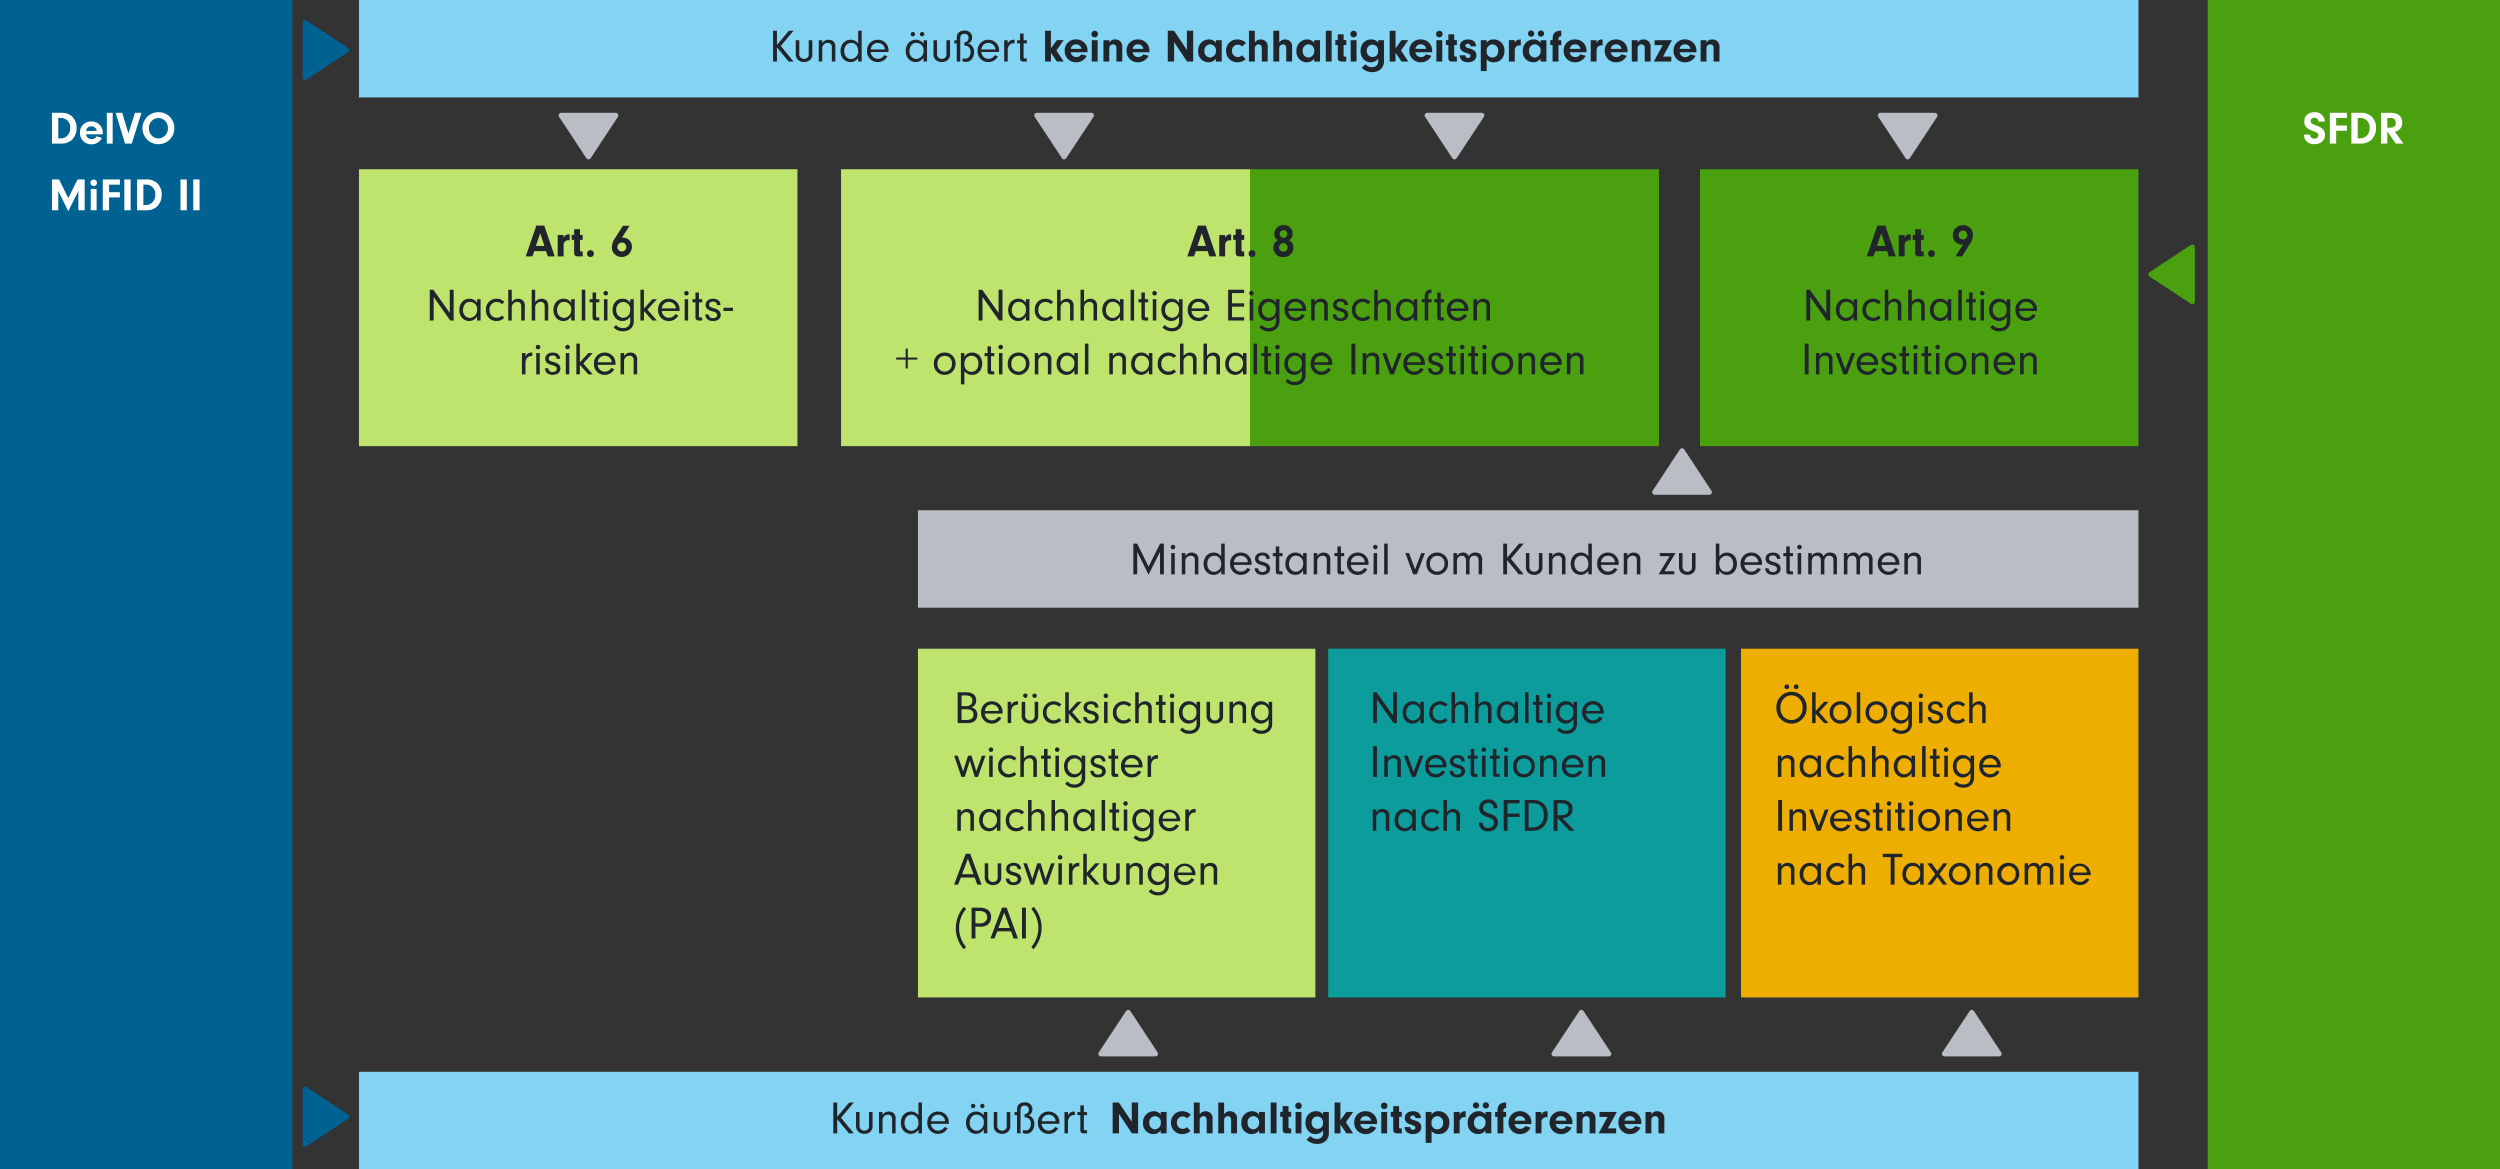 <svg xmlns="http://www.w3.org/2000/svg" width="975" height="456" viewBox="0 0 975 456">
  <rect x="0" y="0" width="975" height="456" fill="#333333" stroke="none"/>
  <g id="grafik_kernaufgabe_beratung" transform="translate(-16116 -631)">
    <rect id="Rechteck_2557" data-name="Rechteck 2557" width="114" height="456" transform="translate(16116 631)" fill="#006193"/>
    <path id="Pfad_40221" data-name="Pfad 40221" d="M1.26,0H4.806A6.066,6.066,0,0,0,8.964-1.386a6.311,6.311,0,0,0,1.908-4.752,5.846,5.846,0,0,0-1.89-4.536,6.069,6.069,0,0,0-4.32-1.332H1.26ZM3.726-10.008h.9A3.6,3.6,0,0,1,8.37-6.066a4.109,4.109,0,0,1-1.35,3.2,3.993,3.993,0,0,1-2.826.828H3.726Zm17.352,6.39.018-.45a4.337,4.337,0,0,0-4.518-4.554,4.239,4.239,0,0,0-4.392,4.446A4.34,4.34,0,0,0,16.722.288a4.423,4.423,0,0,0,4.05-2.538l-2.106-.576a2.137,2.137,0,0,1-1.926,1.08,2.131,2.131,0,0,1-2.178-1.872ZM14.562-4.932A1.97,1.97,0,0,1,16.614-6.7a2.032,2.032,0,0,1,2.124,1.764ZM24.948,0V-12.006H22.662V0Zm6.138-3.96-2.43-8.046H26.118L29.754,0h2.628l3.78-12.006H33.624Zm11.79-8.28a6.2,6.2,0,0,0-6.3,6.3A6.159,6.159,0,0,0,42.84.234,6.142,6.142,0,0,0,48.978-5.94a6.128,6.128,0,0,0-1.53-4.284A6.134,6.134,0,0,0,42.876-12.24ZM42.8-9.954a3.748,3.748,0,0,1,3.672,4.032,3.753,3.753,0,0,1-3.69,3.888A3.757,3.757,0,0,1,39.1-5.976,3.749,3.749,0,0,1,42.8-9.954ZM3.726,18.512,7.632,26.36l3.924-7.848V26h2.466V13.994h-2.79l-3.6,7.29L4.05,13.994H1.26V26H3.726Zm14.958-.846H16.4V26h2.286ZM17.55,14.012a1.269,1.269,0,1,0,0,2.538,1.269,1.269,0,0,0,0-2.538Zm5.994,2h4.212V13.994H21.078V26h2.466V20.978h4.212V18.962H23.544Zm8.406-2.016H29.484V26H31.95ZM34.452,26H38a6.066,6.066,0,0,0,4.158-1.386,6.311,6.311,0,0,0,1.908-4.752,5.846,5.846,0,0,0-1.89-4.536,6.069,6.069,0,0,0-4.32-1.332h-3.4Zm2.466-10.008h.9a3.6,3.6,0,0,1,3.744,3.942,4.109,4.109,0,0,1-1.35,3.2,3.993,3.993,0,0,1-2.826.828h-.468Zm16.938-2H51.39V26h2.466Zm4.968,0H56.358V26h2.466Z" transform="translate(16135 687)" fill="#fff"/>
    <rect id="Rechteck_2564" data-name="Rechteck 2564" width="114" height="456" transform="translate(16977 631)" fill="#4aa00f"/>
    <rect id="Rechteck_2558" data-name="Rechteck 2558" width="694" height="38" transform="translate(16256 631)" fill="#83d4f2"/>
    <path id="Pfad_40223" data-name="Pfad 40223" d="M.558-3.51C.54-1.206,2.088.234,4.608.234c2.484,0,4.14-1.458,4.14-3.654a3.107,3.107,0,0,0-.954-2.322,6.748,6.748,0,0,0-2.5-1.332,8.436,8.436,0,0,1-1.4-.594A1.258,1.258,0,0,1,3.15-8.8a1.306,1.306,0,0,1,1.476-1.26A1.417,1.417,0,0,1,6.192-8.568H8.676a3.757,3.757,0,0,0-4.05-3.672C2.268-12.24.666-10.782.666-8.6c0,1.836.936,2.826,3.564,3.762a4.836,4.836,0,0,1,1.458.666,1.194,1.194,0,0,1,.486.954A1.431,1.431,0,0,1,4.59-1.944a1.493,1.493,0,0,1-1.638-1.4V-3.51ZM13.1-9.99h4.212v-2.016H10.638V0H13.1V-5.022h4.212V-7.038H13.1ZM19.044,0H22.59a6.066,6.066,0,0,0,4.158-1.386,6.311,6.311,0,0,0,1.908-4.752,5.846,5.846,0,0,0-1.89-4.536,6.069,6.069,0,0,0-4.32-1.332h-3.4ZM21.51-10.008h.9a3.6,3.6,0,0,1,3.744,3.942,4.109,4.109,0,0,1-1.35,3.2,3.993,3.993,0,0,1-2.826.828H21.51ZM33.048-4.77,36.342,0H39.33L36.018-4.608a3.46,3.46,0,0,0,2.844-3.618c0-2.466-1.6-3.78-4.572-3.78H30.582V0h2.466Zm0-1.44V-9.972H34.38A1.789,1.789,0,0,1,36.36-8.1c0,1.206-.792,1.89-2.2,1.89Z" transform="translate(17014 687)" fill="#fff"/>
    <path id="Pfad_40222" data-name="Pfad 40222" d="M3.006-5.544,7.56,0H9.486l-5-6.066,5-5.94H7.668L3.006-6.48v-5.526H1.494V0H3.006ZM15.408-8.3v5.31a1.846,1.846,0,0,1-.36,1.332,1.967,1.967,0,0,1-1.476.63,1.846,1.846,0,0,1-1.854-2V-8.3H10.35v5.31a3.036,3.036,0,0,0,.828,2.3A3.5,3.5,0,0,0,13.572.2a3.517,3.517,0,0,0,2.394-.864,2.751,2.751,0,0,0,.828-2.322V-8.3Zm3.906,0V0h1.368V-5.058a1.959,1.959,0,0,1,.54-1.512,2.065,2.065,0,0,1,1.584-.7,1.6,1.6,0,0,1,1.3.558,2.273,2.273,0,0,1,.306,1.422V0h1.368V-5.6a2.694,2.694,0,0,0-.7-2.214A2.888,2.888,0,0,0,23.148-8.5a2.835,2.835,0,0,0-2.466,1.368V-8.3Zm15.372,1.26A3.559,3.559,0,0,0,31.716-8.5c-2.25,0-3.906,1.872-3.906,4.392S29.43.2,31.716.2a3.4,3.4,0,0,0,2.97-1.62V0h1.368V-12.006H34.686ZM32-7.272c1.584,0,2.682,1.278,2.682,3.15A2.881,2.881,0,0,1,31.914-.99c-1.566,0-2.664-1.278-2.664-3.1C29.25-5.976,30.366-7.272,32-7.272ZM46.512-3.708c.018-.2.018-.432.018-.54A4.126,4.126,0,0,0,42.318-8.5a4.12,4.12,0,0,0-4.176,4.374A4.117,4.117,0,0,0,42.372.2a4.063,4.063,0,0,0,3.69-2.232l-1.206-.45a2.873,2.873,0,0,1-2.484,1.422A2.7,2.7,0,0,1,40.14-2.2a2.587,2.587,0,0,1-.54-1.512ZM39.618-4.716a3.294,3.294,0,0,1,.468-1.4,2.666,2.666,0,0,1,2.232-1.152A2.847,2.847,0,0,1,44.6-6.138a2.571,2.571,0,0,1,.468,1.422ZM60.174-6.93A3.472,3.472,0,0,0,57.186-8.5c-2.286,0-3.942,1.836-3.942,4.374C53.244-1.6,54.864.2,57.15.2a3.437,3.437,0,0,0,3.024-1.8V0h1.368V-8.3H60.174Zm-2.79-.342A2.8,2.8,0,0,1,60.192-4.23,3.057,3.057,0,0,1,57.348-.99a2.845,2.845,0,0,1-2.664-3.1,3.786,3.786,0,0,1,.684-2.2A2.26,2.26,0,0,1,57.384-7.272ZM56.016-11.52a.823.823,0,0,0-.846.846.823.823,0,0,0,.846.846.819.819,0,0,0,.846-.828A.828.828,0,0,0,56.016-11.52Zm3.6,0a.823.823,0,0,0-.846.846.823.823,0,0,0,.846.846.819.819,0,0,0,.846-.828A.828.828,0,0,0,59.616-11.52ZM69.12-8.3v5.31a1.846,1.846,0,0,1-.36,1.332,1.967,1.967,0,0,1-1.476.63,1.846,1.846,0,0,1-1.854-2V-8.3H64.062v5.31a3.036,3.036,0,0,0,.828,2.3A3.5,3.5,0,0,0,67.284.2a3.517,3.517,0,0,0,2.394-.864,2.751,2.751,0,0,0,.828-2.322V-8.3Zm4.014,1.206V0H74.5V-9.108a1.783,1.783,0,0,1,.306-1.17,1.8,1.8,0,0,1,1.35-.558,1.551,1.551,0,0,1,1.6,1.6,1.773,1.773,0,0,1-.648,1.4,1.844,1.844,0,0,1-1.026.342v1.314a2.207,2.207,0,0,1,2.43,2.5c0,1.512-.792,2.538-1.962,2.538a2.855,2.855,0,0,1-.954-.18L75.24-.2a2.583,2.583,0,0,0,1.4.342c1.944,0,3.24-1.53,3.24-3.852a3.478,3.478,0,0,0-.954-2.556,2.5,2.5,0,0,0-1.4-.72,2.384,2.384,0,0,0,1.116-.81,2.913,2.913,0,0,0,.5-1.6,2.7,2.7,0,0,0-3.006-2.682c-1.89,0-3.006,1.026-3.006,2.754V-8.3H72.18v1.206ZM89.64-3.708c.018-.2.018-.432.018-.54A4.126,4.126,0,0,0,85.446-8.5,4.12,4.12,0,0,0,81.27-4.122,4.117,4.117,0,0,0,85.5.2a4.063,4.063,0,0,0,3.69-2.232l-1.206-.45A2.873,2.873,0,0,1,85.5-1.062,2.7,2.7,0,0,1,83.268-2.2a2.587,2.587,0,0,1-.54-1.512ZM82.746-4.716a3.294,3.294,0,0,1,.468-1.4,2.666,2.666,0,0,1,2.232-1.152,2.847,2.847,0,0,1,2.286,1.134A2.571,2.571,0,0,1,88.2-4.716ZM91.638-8.3V0h1.368V-4.212a3.046,3.046,0,0,1,.486-1.962,2.128,2.128,0,0,1,1.8-.954,3.064,3.064,0,0,1,.378.018V-8.5h-.324a2.6,2.6,0,0,0-1.584.5,2.345,2.345,0,0,0-.756,1.1V-8.3ZM99.2-7.092h1.26V-8.3H99.2v-2.61H97.83V-8.3H96.678v1.206H97.83v5.8c0,.918.378,1.278,1.35,1.3h1.278V-1.188h-.63c-.5,0-.612-.09-.63-.5Zm10.656,3.636L112.176,0h2.646L112-4.338l2.826-4h-2.646l-2.322,3.2v-6.876h-2.286V0h2.286Zm14.274-.162.018-.45a4.337,4.337,0,0,0-4.518-4.554,4.239,4.239,0,0,0-4.392,4.446A4.34,4.34,0,0,0,119.772.288a4.423,4.423,0,0,0,4.05-2.538l-2.106-.576a2.137,2.137,0,0,1-1.926,1.08,2.131,2.131,0,0,1-2.178-1.872Zm-6.516-1.314A1.97,1.97,0,0,1,119.664-6.7a2.032,2.032,0,0,1,2.124,1.764Zm10.458-3.4h-2.286V0h2.286Zm-1.134-3.654a1.239,1.239,0,0,0-1.278,1.278,1.235,1.235,0,0,0,1.278,1.26,1.226,1.226,0,0,0,1.26-1.242A1.229,1.229,0,0,0,126.936-11.988Zm3.4,3.654V0h2.286V-5.058A1.484,1.484,0,0,1,134.1-6.7a1.307,1.307,0,0,1,1.1.558,1.743,1.743,0,0,1,.2.972V0h2.286V-5.274a3.242,3.242,0,0,0-.738-2.574,2.983,2.983,0,0,0-2.052-.774,2.392,2.392,0,0,0-2.268,1.314V-8.334Zm17.91,4.716.018-.45a4.337,4.337,0,0,0-4.518-4.554,4.239,4.239,0,0,0-4.392,4.446A4.34,4.34,0,0,0,143.892.288a4.423,4.423,0,0,0,4.05-2.538l-2.106-.576a2.137,2.137,0,0,1-1.926,1.08,2.131,2.131,0,0,1-2.178-1.872Zm-6.516-1.314A1.97,1.97,0,0,1,143.784-6.7a2.032,2.032,0,0,1,2.124,1.764ZM157.9-7.6l5.04,7.6h2.412V-12.006h-2.466v7.488l-5.022-7.488h-2.43V0H157.9Zm16.29.324a3.259,3.259,0,0,0-2.718-1.35,4.247,4.247,0,0,0-4.194,4.554A4.041,4.041,0,0,0,171.288.288a3.415,3.415,0,0,0,2.9-1.44V0h2.286V-8.334h-2.286Zm-2.25.576a2.309,2.309,0,0,1,2.286,2.52,2.486,2.486,0,0,1-2.3,2.628,2.349,2.349,0,0,1-2.2-2.556A2.322,2.322,0,0,1,171.936-6.7ZM184.41-2.448a2.244,2.244,0,0,1-1.62.7A2.287,2.287,0,0,1,180.5-4.194a2.244,2.244,0,0,1,2.2-2.394,2.292,2.292,0,0,1,1.71.738l1.53-1.386a4.736,4.736,0,0,0-3.33-1.386,4.292,4.292,0,0,0-4.428,4.5,4.285,4.285,0,0,0,4.41,4.41,4.468,4.468,0,0,0,3.2-1.242Zm4.968-9.558h-2.286V0h2.286V-4.968a1.54,1.54,0,0,1,.468-1.314,1.427,1.427,0,0,1,1.026-.414c.756,0,1.242.594,1.242,1.53V0H194.4V-5.49a2.882,2.882,0,0,0-.738-2.358,3.035,3.035,0,0,0-2-.774,2.825,2.825,0,0,0-2.286,1.188Zm9.522,0h-2.286V0H198.9V-4.968a1.54,1.54,0,0,1,.468-1.314,1.427,1.427,0,0,1,1.026-.414c.756,0,1.242.594,1.242,1.53V0h2.286V-5.49a2.882,2.882,0,0,0-.738-2.358,3.035,3.035,0,0,0-2-.774A2.825,2.825,0,0,0,198.9-7.434Zm13.626,4.734a3.259,3.259,0,0,0-2.718-1.35,4.247,4.247,0,0,0-4.194,4.554A4.041,4.041,0,0,0,209.628.288a3.415,3.415,0,0,0,2.9-1.44V0h2.286V-8.334h-2.286Zm-2.25.576a2.309,2.309,0,0,1,2.286,2.52,2.486,2.486,0,0,1-2.3,2.628,2.349,2.349,0,0,1-2.2-2.556A2.322,2.322,0,0,1,210.276-6.7ZM219.348,0V-12.006h-2.286V0Zm4.662-6.444h1.044V-8.37H224.01V-10.6h-2.286V-8.37h-.954v1.926h.954v4.86c-.018,1.1.4,1.548,1.512,1.584h1.818V-1.908h-.4c-.5-.036-.648-.144-.648-.54Zm5.04-1.89h-2.286V0h2.286Zm-1.134-3.654a1.239,1.239,0,0,0-1.278,1.278,1.235,1.235,0,0,0,1.278,1.26,1.226,1.226,0,0,0,1.26-1.242A1.229,1.229,0,0,0,227.916-11.988Zm9.576,4.68a3.131,3.131,0,0,0-2.7-1.314c-2.5,0-4.176,1.818-4.176,4.518,0,2.538,1.656,4.392,3.942,4.392a3.557,3.557,0,0,0,2.934-1.422v.846a2.222,2.222,0,0,1-2.412,2.466,3.285,3.285,0,0,1-2.574-1.152l-1.422,1.44a5.553,5.553,0,0,0,4.086,1.656,4.813,4.813,0,0,0,3.456-1.26,4.392,4.392,0,0,0,1.116-3.474V-8.334h-2.25Zm-2.214.72a2.318,2.318,0,0,1,1.566.648A2.653,2.653,0,0,1,237.456-4a2.325,2.325,0,0,1-.432,1.476,2.289,2.289,0,0,1-1.728.774,2.275,2.275,0,0,1-2.25-2.466A2.215,2.215,0,0,1,235.278-6.588Zm8.982,3.132L246.582,0h2.646L246.4-4.338l2.826-4h-2.646l-2.322,3.2v-6.876h-2.286V0h2.286Zm14.274-.162.018-.45a4.337,4.337,0,0,0-4.518-4.554,4.239,4.239,0,0,0-4.392,4.446A4.34,4.34,0,0,0,254.178.288a4.423,4.423,0,0,0,4.05-2.538l-2.106-.576a2.137,2.137,0,0,1-1.926,1.08,2.131,2.131,0,0,1-2.178-1.872Zm-6.516-1.314A1.97,1.97,0,0,1,254.07-6.7a2.032,2.032,0,0,1,2.124,1.764Zm10.458-3.4H260.19V0h2.286Zm-1.134-3.654a1.239,1.239,0,0,0-1.278,1.278,1.235,1.235,0,0,0,1.278,1.26,1.226,1.226,0,0,0,1.26-1.242A1.229,1.229,0,0,0,261.342-11.988Zm5.8,5.544h1.044V-8.37h-1.044V-10.6h-2.286V-8.37H263.9v1.926h.954v4.86c-.018,1.1.4,1.548,1.512,1.584h1.818V-1.908h-.4c-.5-.036-.648-.144-.648-.54Zm8.532.522c-.054-1.692-1.206-2.7-3.114-2.7-1.944,0-3.222,1.062-3.222,2.646,0,1.314.81,2.124,2.61,2.664,1.224.378,1.548.612,1.548,1.116a.824.824,0,0,1-.918.792c-.666,0-.99-.324-1.1-1.044h-2.2c.09,1.728,1.3,2.736,3.276,2.736,1.944,0,3.24-1.08,3.24-2.7,0-1.35-.738-2.088-2.61-2.664-1.152-.36-1.17-.36-1.422-.558a.691.691,0,0,1-.234-.54c0-.45.36-.756.918-.756a.946.946,0,0,1,1.062.864v.144Zm1.836-2.412V3.726h2.286V-.9a3.424,3.424,0,0,0,2.79,1.188c2.5,0,4.158-1.764,4.158-4.428a4.305,4.305,0,0,0-1.89-3.8,4,4,0,0,0-2.322-.684,3.071,3.071,0,0,0-2.736,1.314V-8.334ZM282.078-6.7a2.338,2.338,0,0,1,2.214,2.61,2.335,2.335,0,0,1-2.286,2.538,2.247,2.247,0,0,1-2.214-2.52A2.364,2.364,0,0,1,282.078-6.7Zm6.39-1.638V0h2.286V-4.014a2.323,2.323,0,0,1,.342-1.53,1.852,1.852,0,0,1,1.53-.756c.126,0,.306.018.486.036V-8.6a1.78,1.78,0,0,0-.27-.018,2.387,2.387,0,0,0-1.35.4,2.086,2.086,0,0,0-.738,1.116V-8.334Zm12.348,1.062a3.259,3.259,0,0,0-2.718-1.35A4.247,4.247,0,0,0,293.9-4.068,4.041,4.041,0,0,0,297.918.288a3.415,3.415,0,0,0,2.9-1.44V0H303.1V-8.334h-2.286Zm-2.25.576a2.309,2.309,0,0,1,2.286,2.52,2.486,2.486,0,0,1-2.3,2.628,2.349,2.349,0,0,1-2.2-2.556A2.322,2.322,0,0,1,298.566-6.7Zm-1.422-5.4a1.188,1.188,0,0,0-1.224,1.206A1.184,1.184,0,0,0,297.144-9.7a1.187,1.187,0,0,0,1.206-1.17A1.188,1.188,0,0,0,297.144-12.1Zm3.834,0a1.188,1.188,0,0,0-1.224,1.206A1.18,1.18,0,0,0,300.96-9.7a1.192,1.192,0,0,0,1.224-1.17A1.188,1.188,0,0,0,300.978-12.1ZM307.8-6.408h1.1V-8.334h-1.1V-8.8c0-.7.306-1.008,1.1-1.1v-2.106c-2.286-.072-3.384.972-3.384,3.2v.468H304.6v1.926h.918V0H307.8Zm10.926,2.79.018-.45a4.337,4.337,0,0,0-4.518-4.554,4.239,4.239,0,0,0-4.392,4.446A4.34,4.34,0,0,0,314.37.288a4.423,4.423,0,0,0,4.05-2.538l-2.106-.576a2.137,2.137,0,0,1-1.926,1.08,2.131,2.131,0,0,1-2.178-1.872ZM312.21-4.932A1.97,1.97,0,0,1,314.262-6.7a2.032,2.032,0,0,1,2.124,1.764Zm8.172-3.4V0h2.286V-4.014a2.323,2.323,0,0,1,.342-1.53,1.852,1.852,0,0,1,1.53-.756c.126,0,.306.018.486.036V-8.6a1.78,1.78,0,0,0-.27-.018,2.387,2.387,0,0,0-1.35.4,2.086,2.086,0,0,0-.738,1.116V-8.334Zm14.346,4.716.018-.45a4.337,4.337,0,0,0-4.518-4.554,4.239,4.239,0,0,0-4.392,4.446A4.34,4.34,0,0,0,330.372.288a4.423,4.423,0,0,0,4.05-2.538l-2.106-.576a2.137,2.137,0,0,1-1.926,1.08,2.131,2.131,0,0,1-2.178-1.872Zm-6.516-1.314A1.97,1.97,0,0,1,330.264-6.7a2.032,2.032,0,0,1,2.124,1.764Zm8.172-3.4V0h2.286V-5.058A1.484,1.484,0,0,1,340.146-6.7a1.306,1.306,0,0,1,1.1.558,1.743,1.743,0,0,1,.2.972V0h2.286V-5.274a3.242,3.242,0,0,0-.738-2.574,2.983,2.983,0,0,0-2.052-.774,2.391,2.391,0,0,0-2.268,1.314V-8.334ZM348.57-1.926l3.474-6.408h-6.75v1.926h3.168L344.97,0h6.822V-1.926Zm13.014-1.692.018-.45a4.337,4.337,0,0,0-4.518-4.554,4.239,4.239,0,0,0-4.392,4.446A4.34,4.34,0,0,0,357.228.288a4.423,4.423,0,0,0,4.05-2.538l-2.106-.576a2.137,2.137,0,0,1-1.926,1.08,2.131,2.131,0,0,1-2.178-1.872Zm-6.516-1.314A1.97,1.97,0,0,1,357.12-6.7a2.032,2.032,0,0,1,2.124,1.764Zm8.172-3.4V0h2.286V-5.058A1.484,1.484,0,0,1,367-6.7a1.306,1.306,0,0,1,1.1.558,1.743,1.743,0,0,1,.2.972V0h2.286V-5.274a3.242,3.242,0,0,0-.738-2.574,2.983,2.983,0,0,0-2.052-.774,2.391,2.391,0,0,0-2.268,1.314V-8.334Z" transform="translate(16416 655)" fill="#20242b"/>
    <rect id="Rechteck_2553" data-name="Rechteck 2553" width="171" height="108" transform="translate(16256 697)" fill="#bee46e"/>
    <path id="Pfad_40229" data-name="Pfad 40229" d="M7.974-2.07,8.658,0h2.7l-4.1-12.006H4.176L.036,0h2.61l.72-2.07ZM7.326-4.086H4L5.67-9.054ZM12.51-8.334V0H14.8V-4.014a2.322,2.322,0,0,1,.342-1.53,1.852,1.852,0,0,1,1.53-.756c.126,0,.306.018.486.036V-8.6a1.78,1.78,0,0,0-.27-.018,2.387,2.387,0,0,0-1.35.4A2.086,2.086,0,0,0,14.8-7.11V-8.334ZM21.2-6.444h1.044V-8.37H21.2V-10.6H18.918V-8.37h-.954v1.926h.954v4.86C18.9-.486,19.314-.036,20.43,0h1.818V-1.908h-.4c-.5-.036-.648-.144-.648-.54Zm4.1,4.032A1.286,1.286,0,0,0,23.958-1.1,1.286,1.286,0,0,0,25.29.234a1.288,1.288,0,0,0,1.332-1.3A1.286,1.286,0,0,0,25.308-2.412Zm15.246-9.522H37.926L34.938-7.218a6.51,6.51,0,0,0-1.314,3.6A3.759,3.759,0,0,0,37.44.234a3.987,3.987,0,0,0,4-4,3.431,3.431,0,0,0-3.33-3.546,1.84,1.84,0,0,0-.63.108ZM37.566-5.4a1.691,1.691,0,0,1,1.692,1.746,1.732,1.732,0,0,1-1.746,1.728A1.68,1.68,0,0,1,35.8-3.654,1.74,1.74,0,0,1,37.566-5.4Z" transform="translate(16321 731)" fill="#20242b"/>
    <path id="Pfad_40228" data-name="Pfad 40228" d="M-56.871-9.18-50.409,0h1.332V-12.006h-1.512V-2.97L-57-12.006h-1.386V0h1.512Zm16.938,2.25A3.472,3.472,0,0,0-42.921-8.5c-2.286,0-3.942,1.836-3.942,4.374,0,2.52,1.62,4.32,3.906,4.32a3.437,3.437,0,0,0,3.024-1.8V0h1.368V-8.3h-1.368Zm-2.79-.342A2.8,2.8,0,0,1-39.915-4.23,3.069,3.069,0,0,1-42.759-.99a2.845,2.845,0,0,1-2.664-3.1,3.786,3.786,0,0,1,.684-2.2A2.26,2.26,0,0,1-42.723-7.272Zm12.528,5.31a2.9,2.9,0,0,1-2.124.9,2.822,2.822,0,0,1-2.754-3.114A2.8,2.8,0,0,1-32.3-7.236a3.048,3.048,0,0,1,2.106.864l.882-.882A4.1,4.1,0,0,0-32.337-8.5a4.082,4.082,0,0,0-4.14,4.374A4.041,4.041,0,0,0-32.409.2a4.253,4.253,0,0,0,3.06-1.224Zm3.78-10.044h-1.368V0h1.368V-4.86a2.171,2.171,0,0,1,.54-1.674,2.113,2.113,0,0,1,1.62-.738c.99,0,1.548.63,1.548,1.764V0h1.368V-5.58a2.848,2.848,0,0,0-.648-2.16A2.769,2.769,0,0,0-23.913-8.5a3.047,3.047,0,0,0-2.5,1.35Zm9.144,0h-1.368V0h1.368V-4.86a2.171,2.171,0,0,1,.54-1.674,2.113,2.113,0,0,1,1.62-.738c.99,0,1.548.63,1.548,1.764V0h1.368V-5.58a2.848,2.848,0,0,0-.648-2.16A2.769,2.769,0,0,0-14.769-8.5a3.047,3.047,0,0,0-2.5,1.35ZM-3.231-6.93A3.472,3.472,0,0,0-6.219-8.5c-2.286,0-3.942,1.836-3.942,4.374C-10.161-1.6-8.541.2-6.255.2A3.437,3.437,0,0,0-3.231-1.6V0h1.368V-8.3H-3.231Zm-2.79-.342A2.8,2.8,0,0,1-3.213-4.23,3.069,3.069,0,0,1-6.057-.99a2.845,2.845,0,0,1-2.664-3.1,3.786,3.786,0,0,1,.684-2.2A2.26,2.26,0,0,1-6.021-7.272ZM2.259,0V-12.006H.891V0ZM6.471-7.092h1.26V-8.3H6.471v-2.61H5.1V-8.3H3.951v1.206H5.1v5.8c0,.918.378,1.278,1.35,1.3H7.731V-1.188H7.1c-.5,0-.612-.09-.63-.5ZM10.917-8.3H9.549V0h1.368Zm-.666-3.222a.861.861,0,0,0-.882.882.857.857,0,0,0,.864.882.868.868,0,0,0,.882-.864A.873.873,0,0,0,10.251-11.52Zm9.54,4.644A3.348,3.348,0,0,0,16.839-8.5a3.647,3.647,0,0,0-2.628.972,4.759,4.759,0,0,0-1.314,3.4C12.9-1.656,14.535.2,16.731.2a3.449,3.449,0,0,0,3.06-1.782V.162a2.841,2.841,0,0,1-.63,1.98,3.007,3.007,0,0,1-2.16.81,4.031,4.031,0,0,1-1.944-.486,4.85,4.85,0,0,1-.792-.72l-.936.936A4.674,4.674,0,0,0,17,4.194a4.273,4.273,0,0,0,3.06-1.1,3.871,3.871,0,0,0,1.1-3.042V-8.3H19.791Zm-2.7-.36a2.818,2.818,0,0,1,2.016.918,2.9,2.9,0,0,1,.648,2.2,3.353,3.353,0,0,1-.594,2.052,2.81,2.81,0,0,1-2.106,1.008,2.857,2.857,0,0,1-2.718-3.114A2.794,2.794,0,0,1,17.091-7.236Zm8.046,3.528L28.449,0h1.71l-3.69-4.248L30.177-8.3H28.449L25.137-4.662v-7.344H23.769V0h1.368Zm13.878,0c.018-.2.018-.432.018-.54A4.126,4.126,0,0,0,34.821-8.5a4.12,4.12,0,0,0-4.176,4.374A4.117,4.117,0,0,0,34.875.2a4.063,4.063,0,0,0,3.69-2.232l-1.206-.45a2.873,2.873,0,0,1-2.484,1.422A2.7,2.7,0,0,1,32.643-2.2a2.587,2.587,0,0,1-.54-1.512ZM32.121-4.716a3.294,3.294,0,0,1,.468-1.4,2.666,2.666,0,0,1,2.232-1.152,2.847,2.847,0,0,1,2.286,1.134,2.571,2.571,0,0,1,.468,1.422ZM42.381-8.3H41.013V0h1.368Zm-.666-3.222a.861.861,0,0,0-.882.882.857.857,0,0,0,.864.882.868.868,0,0,0,.882-.864A.873.873,0,0,0,41.715-11.52Zm4.878,4.428h1.26V-8.3h-1.26v-2.61H45.225V-8.3H44.073v1.206h1.152v5.8c0,.918.378,1.278,1.35,1.3h1.278V-1.188h-.63c-.5,0-.612-.09-.63-.5ZM55-6.03C54.927-7.6,53.865-8.5,52.1-8.5c-1.746,0-2.916.972-2.916,2.412,0,1.26.81,2.016,2.61,2.5,1.422.36,1.89.72,1.89,1.44,0,.738-.612,1.224-1.548,1.224a1.532,1.532,0,0,1-1.746-1.44h-1.35C49.185-.684,50.247.2,52.137.2c1.764,0,2.952-.972,2.952-2.412a2.318,2.318,0,0,0-.666-1.62,4.26,4.26,0,0,0-2.016-.954c-1.494-.414-1.854-.684-1.854-1.4s.576-1.188,1.494-1.188c.954,0,1.584.486,1.584,1.26v.09Zm4.878,1.044H56.151v1.242h3.726ZM-22.446,12.7V21h1.368V16.788a3.046,3.046,0,0,1,.486-1.962,2.128,2.128,0,0,1,1.8-.954,3.064,3.064,0,0,1,.378.018V12.5h-.324a2.6,2.6,0,0,0-1.584.5,2.345,2.345,0,0,0-.756,1.1V12.7Zm6.948,0h-1.368V21H-15.5Zm-.666-3.222a.861.861,0,0,0-.882.882.857.857,0,0,0,.864.882.868.868,0,0,0,.882-.864A.873.873,0,0,0-16.164,9.48Zm8.622,5.49C-7.614,13.4-8.676,12.5-10.44,12.5c-1.746,0-2.916.972-2.916,2.412,0,1.26.81,2.016,2.61,2.5,1.422.36,1.89.72,1.89,1.44,0,.738-.612,1.224-1.548,1.224a1.532,1.532,0,0,1-1.746-1.44H-13.5c.144,1.674,1.206,2.556,3.1,2.556,1.764,0,2.952-.972,2.952-2.412a2.318,2.318,0,0,0-.666-1.62,4.26,4.26,0,0,0-2.016-.954c-1.494-.414-1.854-.684-1.854-1.4s.576-1.188,1.494-1.188c.954,0,1.584.486,1.584,1.26v.09ZM-3.978,12.7H-5.346V21h1.368ZM-4.644,9.48a.861.861,0,0,0-.882.882.857.857,0,0,0,.864.882.868.868,0,0,0,.882-.864A.873.873,0,0,0-4.644,9.48ZM.144,17.292,3.456,21h1.71l-3.69-4.248L5.184,12.7H3.456L.144,16.338V8.994H-1.224V21H.144Zm13.878,0c.018-.2.018-.432.018-.54A4.126,4.126,0,0,0,9.828,12.5a4.12,4.12,0,0,0-4.176,4.374,4.117,4.117,0,0,0,4.23,4.32,4.063,4.063,0,0,0,3.69-2.232l-1.206-.45a2.873,2.873,0,0,1-2.484,1.422A2.7,2.7,0,0,1,7.65,18.8a2.587,2.587,0,0,1-.54-1.512ZM7.128,16.284a3.294,3.294,0,0,1,.468-1.4,2.666,2.666,0,0,1,2.232-1.152,2.847,2.847,0,0,1,2.286,1.134,2.571,2.571,0,0,1,.468,1.422ZM16.02,12.7V21h1.368V15.942a1.959,1.959,0,0,1,.54-1.512,2.065,2.065,0,0,1,1.584-.7,1.6,1.6,0,0,1,1.3.558,2.273,2.273,0,0,1,.306,1.422V21h1.368V15.4a2.694,2.694,0,0,0-.7-2.214,2.888,2.888,0,0,0-1.926-.684,2.835,2.835,0,0,0-2.466,1.368V12.7Z" transform="translate(16342 756)" fill="#20242b"/>
    <rect id="Rechteck_2554" data-name="Rechteck 2554" width="159.5" height="108" transform="translate(16444 697)" fill="#bee46e"/>
    <rect id="Rechteck_2555" data-name="Rechteck 2555" width="171" height="108" transform="translate(16779 697)" fill="#4aa00f"/>
    <path id="Pfad_40233" data-name="Pfad 40233" d="M7.974-2.07,8.658,0h2.7l-4.1-12.006H4.176L.036,0h2.61l.72-2.07ZM7.326-4.086H4L5.67-9.054ZM12.51-8.334V0H14.8V-4.014a2.322,2.322,0,0,1,.342-1.53,1.852,1.852,0,0,1,1.53-.756c.126,0,.306.018.486.036V-8.6a1.78,1.78,0,0,0-.27-.018,2.387,2.387,0,0,0-1.35.4A2.086,2.086,0,0,0,14.8-7.11V-8.334ZM21.2-6.444h1.044V-8.37H21.2V-10.6H18.918V-8.37h-.954v1.926h.954v4.86C18.9-.486,19.314-.036,20.43,0h1.818V-1.908h-.4c-.5-.036-.648-.144-.648-.54Zm4.1,4.032A1.286,1.286,0,0,0,23.958-1.1,1.286,1.286,0,0,0,25.29.234a1.288,1.288,0,0,0,1.332-1.3A1.286,1.286,0,0,0,25.308-2.412ZM34.614,0h2.592l2.952-4.7a6.615,6.615,0,0,0,1.3-3.6A3.766,3.766,0,0,0,37.6-12.186a3.9,3.9,0,0,0-3.978,3.96A3.457,3.457,0,0,0,37.1-4.644a2.343,2.343,0,0,0,.54-.072Zm2.97-10.044a1.706,1.706,0,0,1,1.674,1.728,1.691,1.691,0,0,1-1.728,1.71,1.687,1.687,0,0,1-1.692-1.728A1.717,1.717,0,0,1,37.584-10.044Z" transform="translate(16844 731)" fill="#20242b"/>
    <path id="Pfad_40232" data-name="Pfad 40232" d="M-43.02-9.18-36.558,0h1.332V-12.006h-1.512V-2.97l-6.408-9.036h-1.386V0h1.512Zm16.938,2.25A3.472,3.472,0,0,0-29.07-8.5c-2.286,0-3.942,1.836-3.942,4.374,0,2.52,1.62,4.32,3.906,4.32a3.437,3.437,0,0,0,3.024-1.8V0h1.368V-8.3h-1.368Zm-2.79-.342A2.8,2.8,0,0,1-26.064-4.23,3.069,3.069,0,0,1-28.908-.99a2.845,2.845,0,0,1-2.664-3.1,3.786,3.786,0,0,1,.684-2.2A2.26,2.26,0,0,1-28.872-7.272Zm12.528,5.31a2.9,2.9,0,0,1-2.124.9,2.822,2.822,0,0,1-2.754-3.114,2.8,2.8,0,0,1,2.772-3.06,3.048,3.048,0,0,1,2.106.864l.882-.882A4.1,4.1,0,0,0-18.486-8.5a4.082,4.082,0,0,0-4.14,4.374A4.041,4.041,0,0,0-18.558.2,4.253,4.253,0,0,0-15.5-1.026Zm3.78-10.044h-1.368V0h1.368V-4.86a2.171,2.171,0,0,1,.54-1.674,2.113,2.113,0,0,1,1.62-.738c.99,0,1.548.63,1.548,1.764V0h1.368V-5.58a2.848,2.848,0,0,0-.648-2.16A2.769,2.769,0,0,0-10.062-8.5a3.047,3.047,0,0,0-2.5,1.35Zm9.144,0H-4.788V0H-3.42V-4.86a2.171,2.171,0,0,1,.54-1.674,2.113,2.113,0,0,1,1.62-.738c.99,0,1.548.63,1.548,1.764V0H1.656V-5.58a2.848,2.848,0,0,0-.648-2.16A2.769,2.769,0,0,0-.918-8.5a3.047,3.047,0,0,0-2.5,1.35ZM10.62-6.93A3.472,3.472,0,0,0,7.632-8.5C5.346-8.5,3.69-6.66,3.69-4.122,3.69-1.6,5.31.2,7.6.2A3.437,3.437,0,0,0,10.62-1.6V0h1.368V-8.3H10.62ZM7.83-7.272A2.8,2.8,0,0,1,10.638-4.23,3.069,3.069,0,0,1,7.794-.99a2.845,2.845,0,0,1-2.664-3.1,3.786,3.786,0,0,1,.684-2.2A2.26,2.26,0,0,1,7.83-7.272ZM16.11,0V-12.006H14.742V0Zm4.212-7.092h1.26V-8.3h-1.26v-2.61H18.954V-8.3H17.8v1.206h1.152v5.8c0,.918.378,1.278,1.35,1.3h1.278V-1.188h-.63c-.5,0-.612-.09-.63-.5ZM24.768-8.3H23.4V0h1.368ZM24.1-11.52a.861.861,0,0,0-.882.882.857.857,0,0,0,.864.882.868.868,0,0,0,.882-.864A.873.873,0,0,0,24.1-11.52Zm9.54,4.644A3.348,3.348,0,0,0,30.69-8.5a3.647,3.647,0,0,0-2.628.972,4.759,4.759,0,0,0-1.314,3.4c0,2.466,1.638,4.32,3.834,4.32a3.449,3.449,0,0,0,3.06-1.782V.162a2.841,2.841,0,0,1-.63,1.98,3.007,3.007,0,0,1-2.16.81,4.031,4.031,0,0,1-1.944-.486,4.85,4.85,0,0,1-.792-.72l-.936.936a4.674,4.674,0,0,0,3.672,1.512,4.273,4.273,0,0,0,3.06-1.1A3.871,3.871,0,0,0,35.01.054V-8.3H33.642Zm-2.7-.36a2.818,2.818,0,0,1,2.016.918,2.9,2.9,0,0,1,.648,2.2,3.353,3.353,0,0,1-.594,2.052,2.81,2.81,0,0,1-2.106,1.008,2.857,2.857,0,0,1-2.718-3.114A2.794,2.794,0,0,1,30.942-7.236ZM45.4-3.708c.018-.2.018-.432.018-.54A4.126,4.126,0,0,0,41.2-8.5a4.12,4.12,0,0,0-4.176,4.374A4.117,4.117,0,0,0,41.256.2a4.063,4.063,0,0,0,3.69-2.232l-1.206-.45a2.873,2.873,0,0,1-2.484,1.422A2.7,2.7,0,0,1,39.024-2.2a2.587,2.587,0,0,1-.54-1.512ZM38.5-4.716a3.294,3.294,0,0,1,.468-1.4A2.666,2.666,0,0,1,41.2-7.272a2.847,2.847,0,0,1,2.286,1.134,2.571,2.571,0,0,1,.468,1.422ZM-43.65,8.994h-1.512V21h1.512Zm2.862,3.708V21h1.368V15.942a1.959,1.959,0,0,1,.54-1.512,2.065,2.065,0,0,1,1.584-.7,1.6,1.6,0,0,1,1.3.558,2.273,2.273,0,0,1,.306,1.422V21h1.368V15.4a2.694,2.694,0,0,0-.7-2.214,2.888,2.888,0,0,0-1.926-.684,2.835,2.835,0,0,0-2.466,1.368V12.7Zm13.86,0-2.412,6.336L-31.68,12.7h-1.44l3.042,8.3h1.44l3.132-8.3Zm10.386,4.59c.018-.2.018-.432.018-.54A4.126,4.126,0,0,0-20.736,12.5a4.12,4.12,0,0,0-4.176,4.374,4.117,4.117,0,0,0,4.23,4.32,4.063,4.063,0,0,0,3.69-2.232l-1.206-.45a2.873,2.873,0,0,1-2.484,1.422A2.7,2.7,0,0,1-22.914,18.8a2.587,2.587,0,0,1-.54-1.512Zm-6.894-1.008a3.294,3.294,0,0,1,.468-1.4,2.666,2.666,0,0,1,2.232-1.152,2.847,2.847,0,0,1,2.286,1.134,2.571,2.571,0,0,1,.468,1.422ZM-9.378,14.97c-.072-1.566-1.134-2.466-2.9-2.466-1.746,0-2.916.972-2.916,2.412,0,1.26.81,2.016,2.61,2.5,1.422.36,1.89.72,1.89,1.44,0,.738-.612,1.224-1.548,1.224a1.532,1.532,0,0,1-1.746-1.44h-1.35c.144,1.674,1.206,2.556,3.1,2.556,1.764,0,2.952-.972,2.952-2.412a2.318,2.318,0,0,0-.666-1.62,4.26,4.26,0,0,0-2.016-.954c-1.494-.414-1.854-.684-1.854-1.4s.576-1.188,1.494-1.188c.954,0,1.584.486,1.584,1.26v.09Zm3.654-1.062h1.26V12.7h-1.26v-2.61H-7.092V12.7H-8.244v1.206h1.152v5.8c0,.918.378,1.278,1.35,1.3h1.278V19.812h-.63c-.5,0-.612-.09-.63-.5ZM-1.278,12.7H-2.646V21h1.368ZM-1.944,9.48a.861.861,0,0,0-.882.882.857.857,0,0,0,.864.882.868.868,0,0,0,.882-.864A.873.873,0,0,0-1.944,9.48Zm4.878,4.428h1.26V12.7H2.934v-2.61H1.566V12.7H.414v1.206H1.566v5.8c0,.918.378,1.278,1.35,1.3H4.194V19.812h-.63c-.5,0-.612-.09-.63-.5ZM7.38,12.7H6.012V21H7.38ZM6.714,9.48a.882.882,0,1,0,.864.9A.873.873,0,0,0,6.714,9.48Zm7,3.024a4.087,4.087,0,0,0-4.248,4.338A4.1,4.1,0,0,0,13.662,21.2a4.238,4.238,0,0,0,4.248-4.32A4.124,4.124,0,0,0,13.716,12.5Zm0,1.26a2.793,2.793,0,0,1,2.79,3.1A2.84,2.84,0,0,1,13.7,19.938a2.8,2.8,0,0,1-2.826-3.078A2.813,2.813,0,0,1,13.716,13.764ZM20,12.7V21h1.368V15.942a1.959,1.959,0,0,1,.54-1.512,2.065,2.065,0,0,1,1.584-.7,1.6,1.6,0,0,1,1.3.558,2.273,2.273,0,0,1,.306,1.422V21H26.46V15.4a2.694,2.694,0,0,0-.7-2.214,2.888,2.888,0,0,0-1.926-.684,2.835,2.835,0,0,0-2.466,1.368V12.7Zm16.866,4.59c.018-.2.018-.432.018-.54a4.2,4.2,0,1,0-8.388.126,4.117,4.117,0,0,0,4.23,4.32,4.063,4.063,0,0,0,3.69-2.232l-1.206-.45a2.873,2.873,0,0,1-2.484,1.422A2.7,2.7,0,0,1,30.492,18.8a2.587,2.587,0,0,1-.54-1.512ZM29.97,16.284a3.294,3.294,0,0,1,.468-1.4,2.666,2.666,0,0,1,2.232-1.152,2.847,2.847,0,0,1,2.286,1.134,2.571,2.571,0,0,1,.468,1.422ZM38.862,12.7V21H40.23V15.942a1.959,1.959,0,0,1,.54-1.512,2.065,2.065,0,0,1,1.584-.7,1.6,1.6,0,0,1,1.3.558,2.273,2.273,0,0,1,.306,1.422V21h1.368V15.4a2.694,2.694,0,0,0-.7-2.214A2.888,2.888,0,0,0,42.7,12.5a2.835,2.835,0,0,0-2.466,1.368V12.7Z" transform="translate(16865 756)" fill="#20242b"/>
    <rect id="Rechteck_2556" data-name="Rechteck 2556" width="159.5" height="108" transform="translate(16603.5 697)" fill="#4aa00f"/>
    <path id="Pfad_40230" data-name="Pfad 40230" d="M7.974-2.07,8.658,0h2.7l-4.1-12.006H4.176L.036,0h2.61l.72-2.07ZM7.326-4.086H4L5.67-9.054ZM12.51-8.334V0H14.8V-4.014a2.322,2.322,0,0,1,.342-1.53,1.852,1.852,0,0,1,1.53-.756c.126,0,.306.018.486.036V-8.6a1.78,1.78,0,0,0-.27-.018,2.387,2.387,0,0,0-1.35.4A2.086,2.086,0,0,0,14.8-7.11V-8.334ZM21.2-6.444h1.044V-8.37H21.2V-10.6H18.918V-8.37h-.954v1.926h.954v4.86C18.9-.486,19.314-.036,20.43,0h1.818V-1.908h-.4c-.5-.036-.648-.144-.648-.54Zm4.1,4.032A1.286,1.286,0,0,0,23.958-1.1,1.286,1.286,0,0,0,25.29.234a1.288,1.288,0,0,0,1.332-1.3A1.286,1.286,0,0,0,25.308-2.412ZM39.69-6.282a2.085,2.085,0,0,0,.936-.81,3.1,3.1,0,0,0,.5-1.746A3.322,3.322,0,0,0,37.6-12.186,3.378,3.378,0,0,0,34-8.766a2.6,2.6,0,0,0,1.422,2.484,2.88,2.88,0,0,0-1.782,2.934A3.545,3.545,0,0,0,37.494.234a3.662,3.662,0,0,0,3.924-3.708A2.794,2.794,0,0,0,39.69-6.282Zm-2.106-3.924A1.526,1.526,0,0,1,39.1-8.73a1.543,1.543,0,0,1-1.53,1.476A1.479,1.479,0,0,1,36.09-8.766,1.424,1.424,0,0,1,37.584-10.206Zm-.036,5.022A1.675,1.675,0,0,1,39.186-3.51,1.652,1.652,0,0,1,37.53-1.854,1.612,1.612,0,0,1,35.856-3.51,1.653,1.653,0,0,1,37.548-5.184Z" transform="translate(16579 731)" fill="#20242b"/>
    <path id="Pfad_40231" data-name="Pfad 40231" d="M-100.827-9.18-94.365,0h1.332V-12.006h-1.512V-2.97l-6.408-9.036h-1.386V0h1.512Zm16.938,2.25A3.472,3.472,0,0,0-86.877-8.5c-2.286,0-3.942,1.836-3.942,4.374C-90.819-1.6-89.2.2-86.913.2a3.437,3.437,0,0,0,3.024-1.8V0h1.368V-8.3h-1.368Zm-2.79-.342A2.8,2.8,0,0,1-83.871-4.23,3.069,3.069,0,0,1-86.715-.99a2.845,2.845,0,0,1-2.664-3.1,3.786,3.786,0,0,1,.684-2.2A2.259,2.259,0,0,1-86.679-7.272Zm12.528,5.31a2.9,2.9,0,0,1-2.124.9,2.822,2.822,0,0,1-2.754-3.114,2.8,2.8,0,0,1,2.772-3.06,3.048,3.048,0,0,1,2.106.864l.882-.882A4.1,4.1,0,0,0-76.293-8.5a4.082,4.082,0,0,0-4.14,4.374A4.041,4.041,0,0,0-76.365.2a4.253,4.253,0,0,0,3.06-1.224Zm3.78-10.044h-1.368V0h1.368V-4.86a2.171,2.171,0,0,1,.54-1.674,2.113,2.113,0,0,1,1.62-.738c.99,0,1.548.63,1.548,1.764V0H-65.3V-5.58a2.848,2.848,0,0,0-.648-2.16A2.769,2.769,0,0,0-67.869-8.5a3.047,3.047,0,0,0-2.5,1.35Zm9.144,0H-62.6V0h1.368V-4.86a2.171,2.171,0,0,1,.54-1.674,2.113,2.113,0,0,1,1.62-.738c.99,0,1.548.63,1.548,1.764V0h1.368V-5.58A2.848,2.848,0,0,0-56.8-7.74,2.769,2.769,0,0,0-58.725-8.5a3.047,3.047,0,0,0-2.5,1.35Zm14.04,5.076A3.472,3.472,0,0,0-50.175-8.5c-2.286,0-3.942,1.836-3.942,4.374C-54.117-1.6-52.5.2-50.211.2a3.437,3.437,0,0,0,3.024-1.8V0h1.368V-8.3h-1.368Zm-2.79-.342A2.8,2.8,0,0,1-47.169-4.23,3.069,3.069,0,0,1-50.013-.99a2.845,2.845,0,0,1-2.664-3.1,3.786,3.786,0,0,1,.684-2.2A2.26,2.26,0,0,1-49.977-7.272ZM-41.7,0V-12.006h-1.368V0Zm4.212-7.092h1.26V-8.3h-1.26v-2.61h-1.368V-8.3h-1.152v1.206h1.152v5.8c0,.918.378,1.278,1.35,1.3h1.278V-1.188h-.63c-.5,0-.612-.09-.63-.5ZM-33.039-8.3h-1.368V0h1.368Zm-.666-3.222a.861.861,0,0,0-.882.882.857.857,0,0,0,.864.882.868.868,0,0,0,.882-.864A.873.873,0,0,0-33.705-11.52Zm9.54,4.644A3.348,3.348,0,0,0-27.117-8.5a3.647,3.647,0,0,0-2.628.972,4.759,4.759,0,0,0-1.314,3.4c0,2.466,1.638,4.32,3.834,4.32a3.449,3.449,0,0,0,3.06-1.782V.162a2.841,2.841,0,0,1-.63,1.98,3.007,3.007,0,0,1-2.16.81A4.031,4.031,0,0,1-28.9,2.466a4.85,4.85,0,0,1-.792-.72l-.936.936a4.674,4.674,0,0,0,3.672,1.512,4.273,4.273,0,0,0,3.06-1.1A3.871,3.871,0,0,0-22.8.054V-8.3h-1.368Zm-2.7-.36a2.818,2.818,0,0,1,2.016.918,2.9,2.9,0,0,1,.648,2.2,3.353,3.353,0,0,1-.594,2.052A2.81,2.81,0,0,1-26.9-1.062a2.857,2.857,0,0,1-2.718-3.114A2.794,2.794,0,0,1-26.865-7.236Zm14.454,3.528c.018-.2.018-.432.018-.54A4.126,4.126,0,0,0-16.605-8.5a4.12,4.12,0,0,0-4.176,4.374A4.117,4.117,0,0,0-16.551.2a4.063,4.063,0,0,0,3.69-2.232l-1.206-.45a2.873,2.873,0,0,1-2.484,1.422A2.7,2.7,0,0,1-18.783-2.2a2.587,2.587,0,0,1-.54-1.512Zm-6.894-1.008a3.294,3.294,0,0,1,.468-1.4,2.666,2.666,0,0,1,2.232-1.152,2.847,2.847,0,0,1,2.286,1.134,2.571,2.571,0,0,1,.468,1.422ZM-3.519-10.71H1.215v-1.3H-5.031V0H1.215V-1.3H-3.519V-5.4H1.215V-6.7H-3.519ZM4.743-8.3H3.375V0H4.743ZM4.077-11.52a.861.861,0,0,0-.882.882.857.857,0,0,0,.864.882.868.868,0,0,0,.882-.864A.873.873,0,0,0,4.077-11.52Zm9.54,4.644A3.348,3.348,0,0,0,10.665-8.5a3.647,3.647,0,0,0-2.628.972,4.759,4.759,0,0,0-1.314,3.4C6.723-1.656,8.361.2,10.557.2a3.449,3.449,0,0,0,3.06-1.782V.162a2.841,2.841,0,0,1-.63,1.98,3.007,3.007,0,0,1-2.16.81,4.031,4.031,0,0,1-1.944-.486,4.85,4.85,0,0,1-.792-.72l-.936.936a4.674,4.674,0,0,0,3.672,1.512,4.273,4.273,0,0,0,3.06-1.1,3.871,3.871,0,0,0,1.1-3.042V-8.3H13.617Zm-2.7-.36a2.818,2.818,0,0,1,2.016.918,2.9,2.9,0,0,1,.648,2.2,3.353,3.353,0,0,1-.594,2.052,2.81,2.81,0,0,1-2.106,1.008A2.857,2.857,0,0,1,8.163-4.176,2.794,2.794,0,0,1,10.917-7.236ZM25.371-3.708c.018-.2.018-.432.018-.54A4.126,4.126,0,0,0,21.177-8.5,4.12,4.12,0,0,0,17-4.122,4.117,4.117,0,0,0,21.231.2a4.063,4.063,0,0,0,3.69-2.232l-1.206-.45a2.873,2.873,0,0,1-2.484,1.422A2.7,2.7,0,0,1,19-2.2a2.587,2.587,0,0,1-.54-1.512ZM18.477-4.716a3.294,3.294,0,0,1,.468-1.4,2.666,2.666,0,0,1,2.232-1.152,2.847,2.847,0,0,1,2.286,1.134,2.571,2.571,0,0,1,.468,1.422ZM27.369-8.3V0h1.368V-5.058a1.959,1.959,0,0,1,.54-1.512,2.065,2.065,0,0,1,1.584-.7,1.6,1.6,0,0,1,1.3.558,2.273,2.273,0,0,1,.306,1.422V0h1.368V-5.6a2.694,2.694,0,0,0-.7-2.214A2.888,2.888,0,0,0,31.2-8.5a2.835,2.835,0,0,0-2.466,1.368V-8.3ZM41.733-6.03C41.661-7.6,40.6-8.5,38.835-8.5c-1.746,0-2.916.972-2.916,2.412,0,1.26.81,2.016,2.61,2.5,1.422.36,1.89.72,1.89,1.44,0,.738-.612,1.224-1.548,1.224a1.532,1.532,0,0,1-1.746-1.44h-1.35C35.919-.684,36.981.2,38.871.2c1.764,0,2.952-.972,2.952-2.412a2.318,2.318,0,0,0-.666-1.62,4.26,4.26,0,0,0-2.016-.954c-1.494-.414-1.854-.684-1.854-1.4s.576-1.188,1.494-1.188c.954,0,1.584.486,1.584,1.26v.09Zm7.812,4.068a2.9,2.9,0,0,1-2.124.9,2.822,2.822,0,0,1-2.754-3.114,2.8,2.8,0,0,1,2.772-3.06,3.048,3.048,0,0,1,2.106.864l.882-.882A4.1,4.1,0,0,0,47.4-8.5a4.082,4.082,0,0,0-4.14,4.374A4.041,4.041,0,0,0,47.331.2a4.253,4.253,0,0,0,3.06-1.224Zm3.78-10.044H51.957V0h1.368V-4.86a2.171,2.171,0,0,1,.54-1.674,2.113,2.113,0,0,1,1.62-.738c.99,0,1.548.63,1.548,1.764V0H58.4V-5.58a2.848,2.848,0,0,0-.648-2.16A2.769,2.769,0,0,0,55.827-8.5a3.047,3.047,0,0,0-2.5,1.35ZM67.365-6.93A3.472,3.472,0,0,0,64.377-8.5c-2.286,0-3.942,1.836-3.942,4.374,0,2.52,1.62,4.32,3.906,4.32a3.437,3.437,0,0,0,3.024-1.8V0h1.368V-8.3H67.365Zm-2.79-.342A2.8,2.8,0,0,1,67.383-4.23,3.069,3.069,0,0,1,64.539-.99a2.845,2.845,0,0,1-2.664-3.1,3.786,3.786,0,0,1,.684-2.2A2.26,2.26,0,0,1,64.575-7.272ZM73-7.092h1.3V-8.3H73V-9.414c.036-.972.306-1.26,1.3-1.368v-1.224a3.214,3.214,0,0,0-.378-.018c-1.44,0-2.286.972-2.286,2.61V-8.3H70.5v1.206h1.134V0H73Zm4.9,0h1.26V-8.3h-1.26v-2.61H76.527V-8.3H75.375v1.206h1.152v5.8c0,.918.378,1.278,1.35,1.3h1.278V-1.188h-.63c-.5,0-.612-.09-.63-.5ZM88.641-3.708c.018-.2.018-.432.018-.54A4.126,4.126,0,0,0,84.447-8.5a4.12,4.12,0,0,0-4.176,4.374A4.117,4.117,0,0,0,84.5.2a4.063,4.063,0,0,0,3.69-2.232l-1.206-.45A2.873,2.873,0,0,1,84.5-1.062,2.7,2.7,0,0,1,82.269-2.2a2.587,2.587,0,0,1-.54-1.512ZM81.747-4.716a3.294,3.294,0,0,1,.468-1.4,2.666,2.666,0,0,1,2.232-1.152,2.847,2.847,0,0,1,2.286,1.134A2.571,2.571,0,0,1,87.2-4.716ZM90.639-8.3V0h1.368V-5.058a1.959,1.959,0,0,1,.54-1.512,2.065,2.065,0,0,1,1.584-.7,1.6,1.6,0,0,1,1.3.558,2.273,2.273,0,0,1,.306,1.422V0H97.1V-5.6a2.694,2.694,0,0,0-.7-2.214A2.888,2.888,0,0,0,94.473-8.5a2.836,2.836,0,0,0-2.466,1.368V-8.3ZM-134.487,14.448v.792h3.69v3.474h.828V15.24h3.69v-.792h-3.69V10.974h-.828v3.474Zm18.954-1.944a4.087,4.087,0,0,0-4.248,4.338,4.1,4.1,0,0,0,4.194,4.356,4.238,4.238,0,0,0,4.248-4.32A4.124,4.124,0,0,0-115.533,12.5Zm0,1.26a2.793,2.793,0,0,1,2.79,3.1,2.84,2.84,0,0,1-2.808,3.078,2.8,2.8,0,0,1-2.826-3.078A2.813,2.813,0,0,1-115.533,13.764Zm6.282-1.062V24.888h1.368V19.7a2.978,2.978,0,0,0,1.206,1.062,3.977,3.977,0,0,0,1.818.432c2.3,0,3.906-1.8,3.906-4.41,0-2.52-1.6-4.284-3.906-4.284a3.216,3.216,0,0,0-3.024,1.71V12.7Zm4.158,1.026a2.683,2.683,0,0,1,1.962.864,3.22,3.22,0,0,1,.72,2.25c0,1.89-1.1,3.168-2.736,3.168a2.73,2.73,0,0,1-2.736-3.024C-107.883,15.042-106.749,13.728-105.093,13.728Zm7.6.18h1.26V12.7H-97.5v-2.61h-1.368V12.7h-1.152v1.206h1.152v5.8c0,.918.378,1.278,1.35,1.3h1.278V19.812h-.63c-.5,0-.612-.09-.63-.5Zm4.446-1.206h-1.368V21h1.368Zm-.666-3.222a.861.861,0,0,0-.882.882.857.857,0,0,0,.864.882.868.868,0,0,0,.882-.864A.873.873,0,0,0-93.717,9.48Zm7,3.024a4.087,4.087,0,0,0-4.248,4.338A4.1,4.1,0,0,0-86.769,21.2a4.238,4.238,0,0,0,4.248-4.32A4.124,4.124,0,0,0-86.715,12.5Zm0,1.26a2.793,2.793,0,0,1,2.79,3.1,2.84,2.84,0,0,1-2.808,3.078,2.8,2.8,0,0,1-2.826-3.078A2.813,2.813,0,0,1-86.715,13.764Zm6.282-1.062V21h1.368V15.942a1.959,1.959,0,0,1,.54-1.512,2.065,2.065,0,0,1,1.584-.7,1.6,1.6,0,0,1,1.3.558,2.273,2.273,0,0,1,.306,1.422V21h1.368V15.4a2.694,2.694,0,0,0-.7-2.214A2.888,2.888,0,0,0-76.6,12.5a2.836,2.836,0,0,0-2.466,1.368V12.7Zm15.426,1.368A3.472,3.472,0,0,0-67.995,12.5c-2.286,0-3.942,1.836-3.942,4.374,0,2.52,1.62,4.32,3.906,4.32a3.437,3.437,0,0,0,3.024-1.8V21h1.368V12.7h-1.368Zm-2.79-.342a2.8,2.8,0,0,1,2.808,3.042,3.069,3.069,0,0,1-2.844,3.24,2.845,2.845,0,0,1-2.664-3.1,3.786,3.786,0,0,1,.684-2.2A2.259,2.259,0,0,1-67.8,13.728ZM-59.517,21V8.994h-1.368V21Zm8.154-8.3V21h1.368V15.942a1.959,1.959,0,0,1,.54-1.512,2.065,2.065,0,0,1,1.584-.7,1.6,1.6,0,0,1,1.3.558,2.273,2.273,0,0,1,.306,1.422V21H-44.9V15.4a2.694,2.694,0,0,0-.7-2.214,2.888,2.888,0,0,0-1.926-.684,2.835,2.835,0,0,0-2.466,1.368V12.7Zm15.426,1.368A3.472,3.472,0,0,0-38.925,12.5c-2.286,0-3.942,1.836-3.942,4.374,0,2.52,1.62,4.32,3.906,4.32a3.437,3.437,0,0,0,3.024-1.8V21h1.368V12.7h-1.368Zm-2.79-.342a2.8,2.8,0,0,1,2.808,3.042,3.069,3.069,0,0,1-2.844,3.24,2.845,2.845,0,0,1-2.664-3.1,3.786,3.786,0,0,1,.684-2.2A2.26,2.26,0,0,1-38.727,13.728Zm12.528,5.31a2.9,2.9,0,0,1-2.124.9,2.822,2.822,0,0,1-2.754-3.114,2.8,2.8,0,0,1,2.772-3.06,3.048,3.048,0,0,1,2.106.864l.882-.882A4.1,4.1,0,0,0-28.341,12.5a4.082,4.082,0,0,0-4.14,4.374,4.041,4.041,0,0,0,4.068,4.32,4.253,4.253,0,0,0,3.06-1.224Zm3.78-10.044h-1.368V21h1.368V16.14a2.171,2.171,0,0,1,.54-1.674,2.113,2.113,0,0,1,1.62-.738c.99,0,1.548.63,1.548,1.764V21h1.368V15.42a2.848,2.848,0,0,0-.648-2.16,2.769,2.769,0,0,0-1.926-.756,3.047,3.047,0,0,0-2.5,1.35Zm9.144,0h-1.368V21h1.368V16.14a2.171,2.171,0,0,1,.54-1.674,2.113,2.113,0,0,1,1.62-.738c.99,0,1.548.63,1.548,1.764V21H-8.2V15.42a2.848,2.848,0,0,0-.648-2.16,2.769,2.769,0,0,0-1.926-.756,3.047,3.047,0,0,0-2.5,1.35ZM.765,14.07A3.472,3.472,0,0,0-2.223,12.5c-2.286,0-3.942,1.836-3.942,4.374,0,2.52,1.62,4.32,3.906,4.32A3.437,3.437,0,0,0,.765,19.4V21H2.133V12.7H.765Zm-2.79-.342A2.8,2.8,0,0,1,.783,16.77a3.069,3.069,0,0,1-2.844,3.24,2.845,2.845,0,0,1-2.664-3.1,3.786,3.786,0,0,1,.684-2.2A2.26,2.26,0,0,1-2.025,13.728ZM6.255,21V8.994H4.887V21Zm4.212-7.092h1.26V12.7h-1.26v-2.61H9.1V12.7H7.947v1.206H9.1v5.8c0,.918.378,1.278,1.35,1.3h1.278V19.812H11.1c-.5,0-.612-.09-.63-.5ZM14.913,12.7H13.545V21h1.368ZM14.247,9.48a.882.882,0,1,0,.864.9A.873.873,0,0,0,14.247,9.48Zm9.54,4.644a3.348,3.348,0,0,0-2.952-1.62,3.647,3.647,0,0,0-2.628.972,4.759,4.759,0,0,0-1.314,3.4c0,2.466,1.638,4.32,3.834,4.32a3.449,3.449,0,0,0,3.06-1.782v1.746a2.841,2.841,0,0,1-.63,1.98,3.007,3.007,0,0,1-2.16.81,4.031,4.031,0,0,1-1.944-.486,4.85,4.85,0,0,1-.792-.72l-.936.936A4.674,4.674,0,0,0,21,25.194a4.273,4.273,0,0,0,3.06-1.1,3.871,3.871,0,0,0,1.1-3.042V12.7H23.787Zm-2.7-.36a2.818,2.818,0,0,1,2.016.918,2.9,2.9,0,0,1,.648,2.2,3.353,3.353,0,0,1-.594,2.052,2.81,2.81,0,0,1-2.106,1.008,2.857,2.857,0,0,1-2.718-3.114A2.794,2.794,0,0,1,21.087,13.764Zm14.454,3.528c.018-.2.018-.432.018-.54a4.2,4.2,0,1,0-8.388.126A4.117,4.117,0,0,0,31.4,21.2a4.063,4.063,0,0,0,3.69-2.232l-1.206-.45A2.873,2.873,0,0,1,31.4,19.938,2.7,2.7,0,0,1,29.169,18.8a2.587,2.587,0,0,1-.54-1.512Zm-6.894-1.008a3.294,3.294,0,0,1,.468-1.4,2.666,2.666,0,0,1,2.232-1.152,2.847,2.847,0,0,1,2.286,1.134,2.571,2.571,0,0,1,.468,1.422Zm15.93-7.29H43.065V21h1.512ZM47.439,12.7V21h1.368V15.942a1.959,1.959,0,0,1,.54-1.512,2.065,2.065,0,0,1,1.584-.7,1.6,1.6,0,0,1,1.3.558,2.273,2.273,0,0,1,.306,1.422V21H53.9V15.4a2.694,2.694,0,0,0-.7-2.214,2.888,2.888,0,0,0-1.926-.684,2.835,2.835,0,0,0-2.466,1.368V12.7Zm13.86,0-2.412,6.336L56.547,12.7h-1.44L58.149,21h1.44l3.132-8.3Zm10.386,4.59c.018-.2.018-.432.018-.54a4.2,4.2,0,1,0-8.388.126,4.117,4.117,0,0,0,4.23,4.32,4.063,4.063,0,0,0,3.69-2.232l-1.206-.45a2.873,2.873,0,0,1-2.484,1.422A2.7,2.7,0,0,1,65.313,18.8a2.587,2.587,0,0,1-.54-1.512Zm-6.894-1.008a3.294,3.294,0,0,1,.468-1.4,2.666,2.666,0,0,1,2.232-1.152,2.847,2.847,0,0,1,2.286,1.134,2.571,2.571,0,0,1,.468,1.422ZM78.849,14.97c-.072-1.566-1.134-2.466-2.9-2.466-1.746,0-2.916.972-2.916,2.412,0,1.26.81,2.016,2.61,2.5,1.422.36,1.89.72,1.89,1.44,0,.738-.612,1.224-1.548,1.224a1.532,1.532,0,0,1-1.746-1.44h-1.35c.144,1.674,1.206,2.556,3.1,2.556,1.764,0,2.952-.972,2.952-2.412a2.318,2.318,0,0,0-.666-1.62,4.26,4.26,0,0,0-2.016-.954c-1.494-.414-1.854-.684-1.854-1.4s.576-1.188,1.494-1.188c.954,0,1.584.486,1.584,1.26v.09ZM82.5,13.908h1.26V12.7H82.5v-2.61H81.135V12.7H79.983v1.206h1.152v5.8c0,.918.378,1.278,1.35,1.3h1.278V19.812h-.63c-.5,0-.612-.09-.63-.5ZM86.949,12.7H85.581V21h1.368ZM86.283,9.48a.882.882,0,1,0,.864.9A.873.873,0,0,0,86.283,9.48Zm4.878,4.428h1.26V12.7h-1.26v-2.61H89.793V12.7H88.641v1.206h1.152v5.8c0,.918.378,1.278,1.35,1.3h1.278V19.812h-.63c-.5,0-.612-.09-.63-.5ZM95.607,12.7H94.239V21h1.368ZM94.941,9.48a.882.882,0,1,0,.864.9A.873.873,0,0,0,94.941,9.48Zm7,3.024A4.087,4.087,0,0,0,97.7,16.842a4.1,4.1,0,0,0,4.194,4.356,4.238,4.238,0,0,0,4.248-4.32A4.124,4.124,0,0,0,101.943,12.5Zm0,1.26a2.793,2.793,0,0,1,2.79,3.1,2.84,2.84,0,0,1-2.808,3.078A2.8,2.8,0,0,1,99.1,16.86,2.813,2.813,0,0,1,101.943,13.764Zm6.282-1.062V21h1.368V15.942a1.959,1.959,0,0,1,.54-1.512,2.065,2.065,0,0,1,1.584-.7,1.6,1.6,0,0,1,1.3.558,2.273,2.273,0,0,1,.306,1.422V21h1.368V15.4a2.694,2.694,0,0,0-.7-2.214,2.888,2.888,0,0,0-1.926-.684,2.836,2.836,0,0,0-2.466,1.368V12.7Zm16.866,4.59c.018-.2.018-.432.018-.54a4.2,4.2,0,1,0-8.388.126,4.117,4.117,0,0,0,4.23,4.32,4.063,4.063,0,0,0,3.69-2.232l-1.206-.45a2.873,2.873,0,0,1-2.484,1.422,2.7,2.7,0,0,1-2.232-1.134,2.587,2.587,0,0,1-.54-1.512ZM118.2,16.284a3.294,3.294,0,0,1,.468-1.4,2.666,2.666,0,0,1,2.232-1.152,2.847,2.847,0,0,1,2.286,1.134,2.571,2.571,0,0,1,.468,1.422Zm8.892-3.582V21h1.368V15.942A1.959,1.959,0,0,1,129,14.43a2.065,2.065,0,0,1,1.584-.7,1.6,1.6,0,0,1,1.3.558,2.273,2.273,0,0,1,.306,1.422V21h1.368V15.4a2.694,2.694,0,0,0-.7-2.214,2.888,2.888,0,0,0-1.926-.684,2.836,2.836,0,0,0-2.466,1.368V12.7Z" transform="translate(16600 756)" fill="#20242b"/>
    <rect id="Rechteck_2559" data-name="Rechteck 2559" width="694" height="38" transform="translate(16256 1049)" fill="#83d4f2"/>
    <path id="Pfad_40226" data-name="Pfad 40226" d="M48.006-5.544,52.56,0h1.926l-5-6.066,5-5.94H52.668L48.006-6.48v-5.526H46.494V0h1.512ZM60.408-8.3v5.31a1.846,1.846,0,0,1-.36,1.332,1.967,1.967,0,0,1-1.476.63,1.846,1.846,0,0,1-1.854-2V-8.3H55.35v5.31a3.036,3.036,0,0,0,.828,2.3A3.5,3.5,0,0,0,58.572.2a3.517,3.517,0,0,0,2.394-.864,2.751,2.751,0,0,0,.828-2.322V-8.3Zm3.906,0V0h1.368V-5.058a1.959,1.959,0,0,1,.54-1.512,2.065,2.065,0,0,1,1.584-.7,1.6,1.6,0,0,1,1.3.558,2.273,2.273,0,0,1,.306,1.422V0h1.368V-5.6a2.694,2.694,0,0,0-.7-2.214A2.888,2.888,0,0,0,68.148-8.5a2.835,2.835,0,0,0-2.466,1.368V-8.3Zm15.372,1.26A3.559,3.559,0,0,0,76.716-8.5c-2.25,0-3.906,1.872-3.906,4.392S74.43.2,76.716.2a3.4,3.4,0,0,0,2.97-1.62V0h1.368V-12.006H79.686ZM77-7.272c1.584,0,2.682,1.278,2.682,3.15A2.881,2.881,0,0,1,76.914-.99c-1.566,0-2.664-1.278-2.664-3.1C74.25-5.976,75.366-7.272,77-7.272ZM91.512-3.708c.018-.2.018-.432.018-.54A4.126,4.126,0,0,0,87.318-8.5a4.12,4.12,0,0,0-4.176,4.374A4.117,4.117,0,0,0,87.372.2a4.063,4.063,0,0,0,3.69-2.232l-1.206-.45a2.873,2.873,0,0,1-2.484,1.422A2.7,2.7,0,0,1,85.14-2.2a2.587,2.587,0,0,1-.54-1.512ZM84.618-4.716a3.294,3.294,0,0,1,.468-1.4,2.666,2.666,0,0,1,2.232-1.152A2.847,2.847,0,0,1,89.6-6.138a2.571,2.571,0,0,1,.468,1.422ZM105.174-6.93A3.472,3.472,0,0,0,102.186-8.5c-2.286,0-3.942,1.836-3.942,4.374,0,2.52,1.62,4.32,3.906,4.32a3.437,3.437,0,0,0,3.024-1.8V0h1.368V-8.3h-1.368Zm-2.79-.342a2.8,2.8,0,0,1,2.808,3.042,3.057,3.057,0,0,1-2.844,3.24,2.845,2.845,0,0,1-2.664-3.1,3.786,3.786,0,0,1,.684-2.2A2.26,2.26,0,0,1,102.384-7.272Zm-1.368-4.248a.823.823,0,0,0-.846.846.823.823,0,0,0,.846.846.819.819,0,0,0,.846-.828A.828.828,0,0,0,101.016-11.52Zm3.6,0a.823.823,0,0,0-.846.846.823.823,0,0,0,.846.846.819.819,0,0,0,.846-.828A.828.828,0,0,0,104.616-11.52Zm9.5,3.222v5.31a1.846,1.846,0,0,1-.36,1.332,1.967,1.967,0,0,1-1.476.63,1.846,1.846,0,0,1-1.854-2V-8.3h-1.368v5.31a3.036,3.036,0,0,0,.828,2.3A3.5,3.5,0,0,0,112.284.2a3.517,3.517,0,0,0,2.394-.864,2.751,2.751,0,0,0,.828-2.322V-8.3Zm4.014,1.206V0H119.5V-9.108a1.783,1.783,0,0,1,.306-1.17,1.8,1.8,0,0,1,1.35-.558,1.551,1.551,0,0,1,1.6,1.6,1.773,1.773,0,0,1-.648,1.4,1.844,1.844,0,0,1-1.026.342v1.314a2.207,2.207,0,0,1,2.43,2.5c0,1.512-.792,2.538-1.962,2.538a2.855,2.855,0,0,1-.954-.18L120.24-.2a2.583,2.583,0,0,0,1.4.342c1.944,0,3.24-1.53,3.24-3.852a3.478,3.478,0,0,0-.954-2.556,2.5,2.5,0,0,0-1.4-.72,2.384,2.384,0,0,0,1.116-.81,2.913,2.913,0,0,0,.5-1.6,2.7,2.7,0,0,0-3.006-2.682c-1.89,0-3.006,1.026-3.006,2.754V-8.3h-.954v1.206ZM134.64-3.708c.018-.2.018-.432.018-.54A4.126,4.126,0,0,0,130.446-8.5a4.12,4.12,0,0,0-4.176,4.374A4.117,4.117,0,0,0,130.5.2a4.063,4.063,0,0,0,3.69-2.232l-1.206-.45A2.873,2.873,0,0,1,130.5-1.062,2.7,2.7,0,0,1,128.268-2.2a2.587,2.587,0,0,1-.54-1.512Zm-6.894-1.008a3.294,3.294,0,0,1,.468-1.4,2.666,2.666,0,0,1,2.232-1.152,2.847,2.847,0,0,1,2.286,1.134,2.571,2.571,0,0,1,.468,1.422ZM136.638-8.3V0h1.368V-4.212a3.046,3.046,0,0,1,.486-1.962,2.128,2.128,0,0,1,1.8-.954,3.064,3.064,0,0,1,.378.018V-8.5h-.324a2.6,2.6,0,0,0-1.584.5,2.345,2.345,0,0,0-.756,1.1V-8.3Zm7.56,1.206h1.26V-8.3H144.2v-2.61H142.83V-8.3h-1.152v1.206h1.152v5.8c0,.918.378,1.278,1.35,1.3h1.278V-1.188h-.63c-.5,0-.612-.09-.63-.5Zm13.7-.5,5.04,7.6h2.412V-12.006h-2.466v7.488l-5.022-7.488h-2.43V0H157.9Zm16.29.324a3.259,3.259,0,0,0-2.718-1.35,4.247,4.247,0,0,0-4.194,4.554A4.041,4.041,0,0,0,171.288.288a3.415,3.415,0,0,0,2.9-1.44V0h2.286V-8.334h-2.286Zm-2.25.576a2.309,2.309,0,0,1,2.286,2.52,2.486,2.486,0,0,1-2.3,2.628,2.349,2.349,0,0,1-2.2-2.556A2.322,2.322,0,0,1,171.936-6.7ZM184.41-2.448a2.244,2.244,0,0,1-1.62.7A2.287,2.287,0,0,1,180.5-4.194a2.244,2.244,0,0,1,2.2-2.394,2.292,2.292,0,0,1,1.71.738l1.53-1.386a4.736,4.736,0,0,0-3.33-1.386,4.292,4.292,0,0,0-4.428,4.5,4.285,4.285,0,0,0,4.41,4.41,4.468,4.468,0,0,0,3.2-1.242Zm4.968-9.558h-2.286V0h2.286V-4.968a1.54,1.54,0,0,1,.468-1.314,1.427,1.427,0,0,1,1.026-.414c.756,0,1.242.594,1.242,1.53V0H194.4V-5.49a2.882,2.882,0,0,0-.738-2.358,3.035,3.035,0,0,0-2-.774,2.825,2.825,0,0,0-2.286,1.188Zm9.522,0h-2.286V0H198.9V-4.968a1.54,1.54,0,0,1,.468-1.314,1.427,1.427,0,0,1,1.026-.414c.756,0,1.242.594,1.242,1.53V0h2.286V-5.49a2.882,2.882,0,0,0-.738-2.358,3.035,3.035,0,0,0-2-.774A2.825,2.825,0,0,0,198.9-7.434Zm13.626,4.734a3.259,3.259,0,0,0-2.718-1.35,4.247,4.247,0,0,0-4.194,4.554A4.041,4.041,0,0,0,209.628.288a3.415,3.415,0,0,0,2.9-1.44V0h2.286V-8.334h-2.286Zm-2.25.576a2.309,2.309,0,0,1,2.286,2.52,2.486,2.486,0,0,1-2.3,2.628,2.349,2.349,0,0,1-2.2-2.556A2.322,2.322,0,0,1,210.276-6.7ZM219.348,0V-12.006h-2.286V0Zm4.662-6.444h1.044V-8.37H224.01V-10.6h-2.286V-8.37h-.954v1.926h.954v4.86c-.018,1.1.4,1.548,1.512,1.584h1.818V-1.908h-.4c-.5-.036-.648-.144-.648-.54Zm5.04-1.89h-2.286V0h2.286Zm-1.134-3.654a1.239,1.239,0,0,0-1.278,1.278,1.235,1.235,0,0,0,1.278,1.26,1.226,1.226,0,0,0,1.26-1.242A1.229,1.229,0,0,0,227.916-11.988Zm9.576,4.68a3.131,3.131,0,0,0-2.7-1.314c-2.5,0-4.176,1.818-4.176,4.518,0,2.538,1.656,4.392,3.942,4.392a3.557,3.557,0,0,0,2.934-1.422v.846a2.222,2.222,0,0,1-2.412,2.466,3.285,3.285,0,0,1-2.574-1.152l-1.422,1.44a5.553,5.553,0,0,0,4.086,1.656,4.813,4.813,0,0,0,3.456-1.26,4.392,4.392,0,0,0,1.116-3.474V-8.334h-2.25Zm-2.214.72a2.318,2.318,0,0,1,1.566.648A2.653,2.653,0,0,1,237.456-4a2.325,2.325,0,0,1-.432,1.476,2.289,2.289,0,0,1-1.728.774,2.275,2.275,0,0,1-2.25-2.466A2.215,2.215,0,0,1,235.278-6.588Zm8.982,3.132L246.582,0h2.646L246.4-4.338l2.826-4h-2.646l-2.322,3.2v-6.876h-2.286V0h2.286Zm14.274-.162.018-.45a4.337,4.337,0,0,0-4.518-4.554,4.239,4.239,0,0,0-4.392,4.446A4.34,4.34,0,0,0,254.178.288a4.423,4.423,0,0,0,4.05-2.538l-2.106-.576a2.137,2.137,0,0,1-1.926,1.08,2.131,2.131,0,0,1-2.178-1.872Zm-6.516-1.314A1.97,1.97,0,0,1,254.07-6.7a2.032,2.032,0,0,1,2.124,1.764Zm10.458-3.4H260.19V0h2.286Zm-1.134-3.654a1.239,1.239,0,0,0-1.278,1.278,1.235,1.235,0,0,0,1.278,1.26,1.226,1.226,0,0,0,1.26-1.242A1.229,1.229,0,0,0,261.342-11.988Zm5.8,5.544h1.044V-8.37h-1.044V-10.6h-2.286V-8.37H263.9v1.926h.954v4.86c-.018,1.1.4,1.548,1.512,1.584h1.818V-1.908h-.4c-.5-.036-.648-.144-.648-.54Zm8.532.522c-.054-1.692-1.206-2.7-3.114-2.7-1.944,0-3.222,1.062-3.222,2.646,0,1.314.81,2.124,2.61,2.664,1.224.378,1.548.612,1.548,1.116a.824.824,0,0,1-.918.792c-.666,0-.99-.324-1.1-1.044h-2.2c.09,1.728,1.3,2.736,3.276,2.736,1.944,0,3.24-1.08,3.24-2.7,0-1.35-.738-2.088-2.61-2.664-1.152-.36-1.17-.36-1.422-.558a.691.691,0,0,1-.234-.54c0-.45.36-.756.918-.756a.946.946,0,0,1,1.062.864v.144Zm1.836-2.412V3.726h2.286V-.9a3.424,3.424,0,0,0,2.79,1.188c2.5,0,4.158-1.764,4.158-4.428a4.305,4.305,0,0,0-1.89-3.8,4,4,0,0,0-2.322-.684,3.071,3.071,0,0,0-2.736,1.314V-8.334ZM282.078-6.7a2.338,2.338,0,0,1,2.214,2.61,2.335,2.335,0,0,1-2.286,2.538,2.247,2.247,0,0,1-2.214-2.52A2.364,2.364,0,0,1,282.078-6.7Zm6.39-1.638V0h2.286V-4.014a2.323,2.323,0,0,1,.342-1.53,1.852,1.852,0,0,1,1.53-.756c.126,0,.306.018.486.036V-8.6a1.78,1.78,0,0,0-.27-.018,2.387,2.387,0,0,0-1.35.4,2.086,2.086,0,0,0-.738,1.116V-8.334Zm12.348,1.062a3.259,3.259,0,0,0-2.718-1.35A4.247,4.247,0,0,0,293.9-4.068,4.041,4.041,0,0,0,297.918.288a3.415,3.415,0,0,0,2.9-1.44V0H303.1V-8.334h-2.286Zm-2.25.576a2.309,2.309,0,0,1,2.286,2.52,2.486,2.486,0,0,1-2.3,2.628,2.349,2.349,0,0,1-2.2-2.556A2.322,2.322,0,0,1,298.566-6.7Zm-1.422-5.4a1.188,1.188,0,0,0-1.224,1.206A1.184,1.184,0,0,0,297.144-9.7a1.187,1.187,0,0,0,1.206-1.17A1.188,1.188,0,0,0,297.144-12.1Zm3.834,0a1.188,1.188,0,0,0-1.224,1.206A1.18,1.18,0,0,0,300.96-9.7a1.192,1.192,0,0,0,1.224-1.17A1.188,1.188,0,0,0,300.978-12.1ZM307.8-6.408h1.1V-8.334h-1.1V-8.8c0-.7.306-1.008,1.1-1.1v-2.106c-2.286-.072-3.384.972-3.384,3.2v.468H304.6v1.926h.918V0H307.8Zm10.926,2.79.018-.45a4.337,4.337,0,0,0-4.518-4.554,4.239,4.239,0,0,0-4.392,4.446A4.34,4.34,0,0,0,314.37.288a4.423,4.423,0,0,0,4.05-2.538l-2.106-.576a2.137,2.137,0,0,1-1.926,1.08,2.131,2.131,0,0,1-2.178-1.872ZM312.21-4.932A1.97,1.97,0,0,1,314.262-6.7a2.032,2.032,0,0,1,2.124,1.764Zm8.172-3.4V0h2.286V-4.014a2.323,2.323,0,0,1,.342-1.53,1.852,1.852,0,0,1,1.53-.756c.126,0,.306.018.486.036V-8.6a1.78,1.78,0,0,0-.27-.018,2.387,2.387,0,0,0-1.35.4,2.086,2.086,0,0,0-.738,1.116V-8.334Zm14.346,4.716.018-.45a4.337,4.337,0,0,0-4.518-4.554,4.239,4.239,0,0,0-4.392,4.446A4.34,4.34,0,0,0,330.372.288a4.423,4.423,0,0,0,4.05-2.538l-2.106-.576a2.137,2.137,0,0,1-1.926,1.08,2.131,2.131,0,0,1-2.178-1.872Zm-6.516-1.314A1.97,1.97,0,0,1,330.264-6.7a2.032,2.032,0,0,1,2.124,1.764Zm8.172-3.4V0h2.286V-5.058A1.484,1.484,0,0,1,340.146-6.7a1.306,1.306,0,0,1,1.1.558,1.743,1.743,0,0,1,.2.972V0h2.286V-5.274a3.242,3.242,0,0,0-.738-2.574,2.983,2.983,0,0,0-2.052-.774,2.391,2.391,0,0,0-2.268,1.314V-8.334ZM348.57-1.926l3.474-6.408h-6.75v1.926h3.168L344.97,0h6.822V-1.926Zm13.014-1.692.018-.45a4.337,4.337,0,0,0-4.518-4.554,4.239,4.239,0,0,0-4.392,4.446A4.34,4.34,0,0,0,357.228.288a4.423,4.423,0,0,0,4.05-2.538l-2.106-.576a2.137,2.137,0,0,1-1.926,1.08,2.131,2.131,0,0,1-2.178-1.872Zm-6.516-1.314A1.97,1.97,0,0,1,357.12-6.7a2.032,2.032,0,0,1,2.124,1.764Zm8.172-3.4V0h2.286V-5.058A1.484,1.484,0,0,1,367-6.7a1.306,1.306,0,0,1,1.1.558,1.743,1.743,0,0,1,.2.972V0h2.286V-5.274a3.242,3.242,0,0,0-.738-2.574,2.983,2.983,0,0,0-2.052-.774,2.391,2.391,0,0,0-2.268,1.314V-8.334Z" transform="translate(16394.506 1073)" fill="#20242b"/>
    <rect id="Rechteck_2560" data-name="Rechteck 2560" width="476" height="38" transform="translate(16474 830)" fill="#b9bdc4"/>
    <path id="Pfad_40224" data-name="Pfad 40224" d="M3.006-8.8,7.434.126,11.9-8.784V0H13.41V-12.006H11.934l-4.5,9-4.446-9H1.494V0H3.006Zm14.634.5H16.272V0H17.64Zm-.666-3.222a.861.861,0,0,0-.882.882.857.857,0,0,0,.864.882.868.868,0,0,0,.882-.864A.873.873,0,0,0,16.974-11.52ZM20.394-8.3V0h1.368V-5.058A1.959,1.959,0,0,1,22.3-6.57a2.065,2.065,0,0,1,1.584-.7,1.6,1.6,0,0,1,1.3.558,2.273,2.273,0,0,1,.306,1.422V0h1.368V-5.6a2.694,2.694,0,0,0-.7-2.214A2.888,2.888,0,0,0,24.228-8.5a2.835,2.835,0,0,0-2.466,1.368V-8.3Zm15.372,1.26A3.559,3.559,0,0,0,32.8-8.5c-2.25,0-3.906,1.872-3.906,4.392S30.51.2,32.8.2a3.4,3.4,0,0,0,2.97-1.62V0h1.368V-12.006H35.766Zm-2.682-.234c1.584,0,2.682,1.278,2.682,3.15A2.881,2.881,0,0,1,32.994-.99c-1.566,0-2.664-1.278-2.664-3.1C30.33-5.976,31.446-7.272,33.084-7.272ZM47.592-3.708c.018-.2.018-.432.018-.54A4.126,4.126,0,0,0,43.4-8.5a4.12,4.12,0,0,0-4.176,4.374A4.117,4.117,0,0,0,43.452.2a4.063,4.063,0,0,0,3.69-2.232l-1.206-.45a2.873,2.873,0,0,1-2.484,1.422A2.7,2.7,0,0,1,41.22-2.2a2.587,2.587,0,0,1-.54-1.512ZM40.7-4.716a3.294,3.294,0,0,1,.468-1.4A2.666,2.666,0,0,1,43.4-7.272a2.847,2.847,0,0,1,2.286,1.134,2.571,2.571,0,0,1,.468,1.422ZM54.756-6.03C54.684-7.6,53.622-8.5,51.858-8.5c-1.746,0-2.916.972-2.916,2.412,0,1.26.81,2.016,2.61,2.5,1.422.36,1.89.72,1.89,1.44,0,.738-.612,1.224-1.548,1.224a1.532,1.532,0,0,1-1.746-1.44H48.8C48.942-.684,50,.2,51.894.2c1.764,0,2.952-.972,2.952-2.412a2.318,2.318,0,0,0-.666-1.62,4.26,4.26,0,0,0-2.016-.954c-1.494-.414-1.854-.684-1.854-1.4S50.886-7.38,51.8-7.38c.954,0,1.584.486,1.584,1.26v.09ZM58.41-7.092h1.26V-8.3H58.41v-2.61H57.042V-8.3H55.89v1.206h1.152v5.8c0,.918.378,1.278,1.35,1.3H59.67V-1.188h-.63c-.5,0-.612-.09-.63-.5Zm9.306.162A3.472,3.472,0,0,0,64.728-8.5c-2.286,0-3.942,1.836-3.942,4.374,0,2.52,1.62,4.32,3.906,4.32a3.437,3.437,0,0,0,3.024-1.8V0h1.368V-8.3H67.716Zm-2.79-.342A2.8,2.8,0,0,1,67.734-4.23,3.069,3.069,0,0,1,64.89-.99a2.845,2.845,0,0,1-2.664-3.1,3.786,3.786,0,0,1,.684-2.2A2.26,2.26,0,0,1,64.926-7.272ZM71.838-8.3V0h1.368V-5.058a1.959,1.959,0,0,1,.54-1.512,2.065,2.065,0,0,1,1.584-.7,1.6,1.6,0,0,1,1.3.558,2.273,2.273,0,0,1,.306,1.422V0H78.3V-5.6a2.694,2.694,0,0,0-.7-2.214A2.888,2.888,0,0,0,75.672-8.5a2.836,2.836,0,0,0-2.466,1.368V-8.3Zm10.62,1.206h1.26V-8.3h-1.26v-2.61H81.09V-8.3H79.938v1.206H81.09v5.8c0,.918.378,1.278,1.35,1.3h1.278V-1.188h-.63c-.5,0-.612-.09-.63-.5ZM93.2-3.708c.018-.2.018-.432.018-.54A4.126,4.126,0,0,0,89.01-8.5a4.12,4.12,0,0,0-4.176,4.374A4.117,4.117,0,0,0,89.064.2a4.063,4.063,0,0,0,3.69-2.232l-1.206-.45a2.873,2.873,0,0,1-2.484,1.422A2.7,2.7,0,0,1,86.832-2.2a2.587,2.587,0,0,1-.54-1.512ZM86.31-4.716a3.294,3.294,0,0,1,.468-1.4A2.666,2.666,0,0,1,89.01-7.272,2.847,2.847,0,0,1,91.3-6.138a2.571,2.571,0,0,1,.468,1.422ZM96.57-8.3H95.2V0H96.57ZM95.9-11.52a.861.861,0,0,0-.882.882.857.857,0,0,0,.864.882.868.868,0,0,0,.882-.864A.873.873,0,0,0,95.9-11.52ZM100.692,0V-12.006H99.324V0Zm13.086-8.3-2.412,6.336L109.026-8.3h-1.44L110.628,0h1.44L115.2-8.3Zm6.264-.2a4.087,4.087,0,0,0-4.248,4.338A4.1,4.1,0,0,0,119.988.2a4.238,4.238,0,0,0,4.248-4.32A4.124,4.124,0,0,0,120.042-8.5Zm0,1.26a2.793,2.793,0,0,1,2.79,3.1,2.84,2.84,0,0,1-2.808,3.078A2.8,2.8,0,0,1,117.2-4.14,2.813,2.813,0,0,1,120.042-7.236ZM126.324-8.3V0h1.368V-4.968c0-1.44.72-2.3,1.926-2.3a1.428,1.428,0,0,1,1.35.72,3.116,3.116,0,0,1,.27,1.584V0h1.368V-4.986c0-1.476.666-2.286,1.872-2.286a1.62,1.62,0,0,1,1.44.7c.2.342.234.576.234,1.584V0h1.368V-5.31a3.289,3.289,0,0,0-.5-2.3A2.493,2.493,0,0,0,134.91-8.5a2.713,2.713,0,0,0-2.628,1.512A2.141,2.141,0,0,0,130.05-8.5a2.591,2.591,0,0,0-2.358,1.35V-8.3Zm20.934,2.754L151.812,0h1.926l-5-6.066,5-5.94H151.92L147.258-6.48v-5.526h-1.512V0h1.512ZM159.66-8.3v5.31a1.846,1.846,0,0,1-.36,1.332,1.967,1.967,0,0,1-1.476.63,1.846,1.846,0,0,1-1.854-2V-8.3H154.6v5.31a3.036,3.036,0,0,0,.828,2.3A3.5,3.5,0,0,0,157.824.2a3.517,3.517,0,0,0,2.394-.864,2.751,2.751,0,0,0,.828-2.322V-8.3Zm3.906,0V0h1.368V-5.058a1.959,1.959,0,0,1,.54-1.512,2.065,2.065,0,0,1,1.584-.7,1.6,1.6,0,0,1,1.3.558,2.273,2.273,0,0,1,.306,1.422V0h1.368V-5.6a2.694,2.694,0,0,0-.7-2.214A2.888,2.888,0,0,0,167.4-8.5a2.836,2.836,0,0,0-2.466,1.368V-8.3Zm15.372,1.26a3.559,3.559,0,0,0-2.97-1.458c-2.25,0-3.906,1.872-3.906,4.392s1.62,4.3,3.906,4.3a3.4,3.4,0,0,0,2.97-1.62V0h1.368V-12.006h-1.368Zm-2.682-.234c1.584,0,2.682,1.278,2.682,3.15A2.881,2.881,0,0,1,176.166-.99c-1.566,0-2.664-1.278-2.664-3.1C173.5-5.976,174.618-7.272,176.256-7.272Zm14.508,3.564c.018-.2.018-.432.018-.54A4.126,4.126,0,0,0,186.57-8.5a4.12,4.12,0,0,0-4.176,4.374A4.117,4.117,0,0,0,186.624.2a4.063,4.063,0,0,0,3.69-2.232l-1.206-.45a2.873,2.873,0,0,1-2.484,1.422A2.7,2.7,0,0,1,184.392-2.2a2.587,2.587,0,0,1-.54-1.512ZM183.87-4.716a3.294,3.294,0,0,1,.468-1.4,2.666,2.666,0,0,1,2.232-1.152,2.847,2.847,0,0,1,2.286,1.134,2.571,2.571,0,0,1,.468,1.422ZM192.762-8.3V0h1.368V-5.058a1.959,1.959,0,0,1,.54-1.512,2.065,2.065,0,0,1,1.584-.7,1.6,1.6,0,0,1,1.3.558,2.273,2.273,0,0,1,.306,1.422V0h1.368V-5.6a2.694,2.694,0,0,0-.7-2.214A2.888,2.888,0,0,0,196.6-8.5a2.836,2.836,0,0,0-2.466,1.368V-8.3Zm15.894,7.092L212.922-8.3h-6.1v1.206h3.852L206.352,0h6.12V-1.206ZM219.366-8.3v5.31a1.846,1.846,0,0,1-.36,1.332,1.967,1.967,0,0,1-1.476.63,1.846,1.846,0,0,1-1.854-2V-8.3h-1.368v5.31a3.036,3.036,0,0,0,.828,2.3A3.5,3.5,0,0,0,217.53.2a3.517,3.517,0,0,0,2.394-.864,2.751,2.751,0,0,0,.828-2.322V-8.3ZM230.04-1.422A3.383,3.383,0,0,0,233.028.2c2.268,0,3.87-1.782,3.87-4.32,0-2.574-1.62-4.374-3.942-4.374a3.371,3.371,0,0,0-2.916,1.62v-5.13h-1.368V0h1.368Zm2.736-5.85c1.566,0,2.682,1.332,2.682,3.186s-1.1,3.1-2.736,3.1c-1.62,0-2.7-1.26-2.7-3.15A2.869,2.869,0,0,1,232.776-7.272ZM246.69-3.708c.018-.2.018-.432.018-.54A4.126,4.126,0,0,0,242.5-8.5a4.12,4.12,0,0,0-4.176,4.374A4.117,4.117,0,0,0,242.55.2a4.063,4.063,0,0,0,3.69-2.232l-1.206-.45a2.873,2.873,0,0,1-2.484,1.422A2.7,2.7,0,0,1,240.318-2.2a2.587,2.587,0,0,1-.54-1.512ZM239.8-4.716a3.294,3.294,0,0,1,.468-1.4A2.666,2.666,0,0,1,242.5-7.272a2.847,2.847,0,0,1,2.286,1.134,2.571,2.571,0,0,1,.468,1.422ZM253.854-6.03c-.072-1.566-1.134-2.466-2.9-2.466-1.746,0-2.916.972-2.916,2.412,0,1.26.81,2.016,2.61,2.5,1.422.36,1.89.72,1.89,1.44,0,.738-.612,1.224-1.548,1.224a1.532,1.532,0,0,1-1.746-1.44H247.9C248.04-.684,249.1.2,250.992.2c1.764,0,2.952-.972,2.952-2.412a2.318,2.318,0,0,0-.666-1.62,4.261,4.261,0,0,0-2.016-.954c-1.494-.414-1.854-.684-1.854-1.4s.576-1.188,1.494-1.188c.954,0,1.584.486,1.584,1.26v.09Zm3.654-1.062h1.26V-8.3h-1.26v-2.61H256.14V-8.3h-1.152v1.206h1.152v5.8c0,.918.378,1.278,1.35,1.3h1.278V-1.188h-.63c-.5,0-.612-.09-.63-.5ZM261.954-8.3h-1.368V0h1.368Zm-.666-3.222a.861.861,0,0,0-.882.882.857.857,0,0,0,.864.882.868.868,0,0,0,.882-.864A.873.873,0,0,0,261.288-11.52Zm3.42,3.222V0h1.368V-4.968c0-1.44.72-2.3,1.926-2.3a1.428,1.428,0,0,1,1.35.72,3.116,3.116,0,0,1,.27,1.584V0h1.368V-4.986c0-1.476.666-2.286,1.872-2.286a1.62,1.62,0,0,1,1.44.7c.2.342.234.576.234,1.584V0H275.9V-5.31a3.289,3.289,0,0,0-.5-2.3,2.493,2.493,0,0,0-2.106-.882,2.713,2.713,0,0,0-2.628,1.512A2.141,2.141,0,0,0,268.434-8.5a2.591,2.591,0,0,0-2.358,1.35V-8.3Zm13.9,0V0h1.368V-4.968c0-1.44.72-2.3,1.926-2.3a1.428,1.428,0,0,1,1.35.72,3.116,3.116,0,0,1,.27,1.584V0h1.368V-4.986c0-1.476.666-2.286,1.872-2.286a1.62,1.62,0,0,1,1.44.7c.2.342.234.576.234,1.584V0H289.8V-5.31a3.289,3.289,0,0,0-.5-2.3A2.493,2.493,0,0,0,287.19-8.5a2.713,2.713,0,0,0-2.628,1.512A2.141,2.141,0,0,0,282.33-8.5a2.591,2.591,0,0,0-2.358,1.35V-8.3Zm21.6,4.59c.018-.2.018-.432.018-.54A4.126,4.126,0,0,0,296.01-8.5a4.12,4.12,0,0,0-4.176,4.374A4.117,4.117,0,0,0,296.064.2a4.063,4.063,0,0,0,3.69-2.232l-1.206-.45a2.873,2.873,0,0,1-2.484,1.422A2.7,2.7,0,0,1,293.832-2.2a2.587,2.587,0,0,1-.54-1.512ZM293.31-4.716a3.294,3.294,0,0,1,.468-1.4,2.666,2.666,0,0,1,2.232-1.152A2.847,2.847,0,0,1,298.3-6.138a2.571,2.571,0,0,1,.468,1.422ZM302.2-8.3V0h1.368V-5.058a1.959,1.959,0,0,1,.54-1.512,2.065,2.065,0,0,1,1.584-.7,1.6,1.6,0,0,1,1.3.558,2.273,2.273,0,0,1,.306,1.422V0h1.368V-5.6a2.694,2.694,0,0,0-.7-2.214,2.888,2.888,0,0,0-1.926-.684,2.836,2.836,0,0,0-2.466,1.368V-8.3Z" transform="translate(16556.506 855)" fill="#20242b"/>
    <rect id="Rechteck_2561" data-name="Rechteck 2561" width="155" height="136" transform="translate(16474 884)" fill="#bee46e"/>
    <path id="Pfad_40234" data-name="Pfad 40234" d="M1.494-.006V12H4.878a5.105,5.105,0,0,0,2.988-.612,3.041,3.041,0,0,0,1.3-2.61,2.851,2.851,0,0,0-.99-2.3A3.017,3.017,0,0,0,6.8,5.916a2.61,2.61,0,0,0,1.224-.774A2.893,2.893,0,0,0,8.712,3.18c0-2.034-1.386-3.186-3.834-3.186ZM3.006,1.236H4.248a4.4,4.4,0,0,1,2.034.288,1.871,1.871,0,0,1,.954,1.728A2.112,2.112,0,0,1,6.5,4.908a3,3,0,0,1-1.962.468l-1.53.018Zm0,5.382H4.9c1.908,0,2.754.63,2.754,2.07a1.788,1.788,0,0,1-.864,1.692,4.014,4.014,0,0,1-2.268.4H3.006ZM18.99,8.292c.018-.2.018-.432.018-.54A4.126,4.126,0,0,0,14.8,3.5,4.12,4.12,0,0,0,10.62,7.878a4.117,4.117,0,0,0,4.23,4.32,4.063,4.063,0,0,0,3.69-2.232l-1.206-.45a2.873,2.873,0,0,1-2.484,1.422A2.7,2.7,0,0,1,12.618,9.8a2.587,2.587,0,0,1-.54-1.512ZM12.1,7.284a3.294,3.294,0,0,1,.468-1.4A2.666,2.666,0,0,1,14.8,4.728a2.847,2.847,0,0,1,2.286,1.134,2.571,2.571,0,0,1,.468,1.422ZM20.988,3.7V12h1.368V7.788a3.046,3.046,0,0,1,.486-1.962,2.128,2.128,0,0,1,1.8-.954,3.064,3.064,0,0,1,.378.018V3.5H24.7a2.6,2.6,0,0,0-1.584.5,2.345,2.345,0,0,0-.756,1.1V3.7Zm10.53,0v5.31a1.846,1.846,0,0,1-.36,1.332,1.967,1.967,0,0,1-1.476.63,1.837,1.837,0,0,1-1.854-2V3.7H26.46v5.31a3.036,3.036,0,0,0,.828,2.3,3.719,3.719,0,0,0,4.788.018A2.751,2.751,0,0,0,32.9,9.012V3.7ZM27.882.48a.823.823,0,0,0-.846.846.846.846,0,0,0,1.692.018A.828.828,0,0,0,27.882.48Zm3.6,0a.823.823,0,0,0-.846.846.846.846,0,0,0,1.692.018A.828.828,0,0,0,31.482.48Zm9.558,9.558a2.9,2.9,0,0,1-2.124.9,2.822,2.822,0,0,1-2.754-3.114,2.8,2.8,0,0,1,2.772-3.06,3.048,3.048,0,0,1,2.106.864l.882-.882a4.19,4.19,0,0,0-7.164,3.132,4.041,4.041,0,0,0,4.068,4.32,4.253,4.253,0,0,0,3.06-1.224Zm3.78-1.746L48.132,12h1.71l-3.69-4.248L49.86,3.7H48.132L44.82,7.338V-.006H43.452V12H44.82ZM56.394,5.97C56.322,4.4,55.26,3.5,53.5,3.5c-1.746,0-2.916.972-2.916,2.412,0,1.26.81,2.016,2.61,2.5,1.422.36,1.89.72,1.89,1.44,0,.738-.612,1.224-1.548,1.224a1.532,1.532,0,0,1-1.746-1.44h-1.35c.144,1.674,1.206,2.556,3.1,2.556,1.764,0,2.952-.972,2.952-2.412a2.318,2.318,0,0,0-.666-1.62A4.26,4.26,0,0,0,53.8,7.212c-1.494-.414-1.854-.684-1.854-1.4s.576-1.188,1.494-1.188c.954,0,1.584.486,1.584,1.26v.09ZM59.958,3.7H58.59V12h1.368ZM59.292.48a.861.861,0,0,0-.882.882.857.857,0,0,0,.864.882.868.868,0,0,0,.882-.864A.873.873,0,0,0,59.292.48Zm9.036,9.558a2.9,2.9,0,0,1-2.124.9A2.822,2.822,0,0,1,63.45,7.824a2.8,2.8,0,0,1,2.772-3.06,3.048,3.048,0,0,1,2.106.864l.882-.882a4.19,4.19,0,0,0-7.164,3.132,4.041,4.041,0,0,0,4.068,4.32,4.253,4.253,0,0,0,3.06-1.224ZM72.108-.006H70.74V12h1.368V7.14a2.171,2.171,0,0,1,.54-1.674,2.113,2.113,0,0,1,1.62-.738c.99,0,1.548.63,1.548,1.764V12h1.368V6.42a2.848,2.848,0,0,0-.648-2.16A2.769,2.769,0,0,0,74.61,3.5a3.047,3.047,0,0,0-2.5,1.35Zm9.234,4.914H82.6V3.7h-1.26V1.092H79.974V3.7H78.822V4.908h1.152v5.8c0,.918.378,1.278,1.35,1.3H82.6V10.812h-.63c-.5,0-.612-.09-.63-.5ZM85.788,3.7H84.42V12h1.368ZM85.122.48a.861.861,0,0,0-.882.882.857.857,0,0,0,.864.882.868.868,0,0,0,.882-.864A.873.873,0,0,0,85.122.48Zm9.54,4.644A3.348,3.348,0,0,0,91.71,3.5a3.647,3.647,0,0,0-2.628.972,4.759,4.759,0,0,0-1.314,3.4c0,2.466,1.638,4.32,3.834,4.32a3.449,3.449,0,0,0,3.06-1.782v1.746a2.841,2.841,0,0,1-.63,1.98,3.007,3.007,0,0,1-2.16.81,4.031,4.031,0,0,1-1.944-.486,4.85,4.85,0,0,1-.792-.72l-.936.936a4.674,4.674,0,0,0,3.672,1.512,4.273,4.273,0,0,0,3.06-1.1,3.871,3.871,0,0,0,1.1-3.042V3.7H94.662Zm-2.7-.36a2.818,2.818,0,0,1,2.016.918,2.9,2.9,0,0,1,.648,2.2,3.353,3.353,0,0,1-.594,2.052,2.81,2.81,0,0,1-2.106,1.008,2.857,2.857,0,0,1-2.718-3.114A2.794,2.794,0,0,1,91.962,4.764ZM103.608,3.7v5.31a1.846,1.846,0,0,1-.36,1.332,1.967,1.967,0,0,1-1.476.63,1.846,1.846,0,0,1-1.854-2V3.7H98.55v5.31a3.036,3.036,0,0,0,.828,2.3,3.719,3.719,0,0,0,4.788.018,2.751,2.751,0,0,0,.828-2.322V3.7Zm3.906,0V12h1.368V6.942a1.959,1.959,0,0,1,.54-1.512,2.065,2.065,0,0,1,1.584-.7,1.6,1.6,0,0,1,1.3.558,2.273,2.273,0,0,1,.306,1.422V12h1.368V6.4a2.694,2.694,0,0,0-.7-2.214,2.888,2.888,0,0,0-1.926-.684,2.836,2.836,0,0,0-2.466,1.368V3.7Zm15.264,1.422a3.348,3.348,0,0,0-2.952-1.62,3.647,3.647,0,0,0-2.628.972,4.759,4.759,0,0,0-1.314,3.4c0,2.466,1.638,4.32,3.834,4.32a3.449,3.449,0,0,0,3.06-1.782v1.746a2.841,2.841,0,0,1-.63,1.98,3.007,3.007,0,0,1-2.16.81,4.031,4.031,0,0,1-1.944-.486,4.85,4.85,0,0,1-.792-.72l-.936.936a4.674,4.674,0,0,0,3.672,1.512,4.273,4.273,0,0,0,3.06-1.1,3.871,3.871,0,0,0,1.1-3.042V3.7h-1.368Zm-2.7-.36a2.818,2.818,0,0,1,2.016.918,2.9,2.9,0,0,1,.648,2.2,3.353,3.353,0,0,1-.594,2.052,2.81,2.81,0,0,1-2.106,1.008,2.857,2.857,0,0,1-2.718-3.114A2.794,2.794,0,0,1,120.078,4.764ZM10.944,24.7,8.766,30.8,6.894,24.7H5.544L3.636,30.8,1.512,24.7H.108L2.952,33h1.3l2-6.3L8.154,33H9.4l2.952-8.3Zm4.212,0H13.788V33h1.368ZM14.49,21.48a.882.882,0,1,0,.864.9A.873.873,0,0,0,14.49,21.48Zm9.036,9.558a2.9,2.9,0,0,1-2.124.9,2.822,2.822,0,0,1-2.754-3.114,2.8,2.8,0,0,1,2.772-3.06,3.048,3.048,0,0,1,2.106.864l.882-.882a4.19,4.19,0,0,0-7.164,3.132,4.041,4.041,0,0,0,4.068,4.32,4.253,4.253,0,0,0,3.06-1.224Zm3.78-10.044H25.938V33h1.368V28.14a2.171,2.171,0,0,1,.54-1.674,2.113,2.113,0,0,1,1.62-.738c.99,0,1.548.63,1.548,1.764V33h1.368V27.42a2.848,2.848,0,0,0-.648-2.16,2.769,2.769,0,0,0-1.926-.756,3.047,3.047,0,0,0-2.5,1.35Zm9.234,4.914H37.8V24.7H36.54v-2.61H35.172V24.7H34.02v1.206h1.152v5.8c0,.918.378,1.278,1.35,1.3H37.8V31.812h-.63c-.5,0-.612-.09-.63-.5ZM40.986,24.7H39.618V33h1.368ZM40.32,21.48a.882.882,0,1,0,.864.9A.873.873,0,0,0,40.32,21.48Zm9.54,4.644a3.348,3.348,0,0,0-2.952-1.62,3.647,3.647,0,0,0-2.628.972,4.759,4.759,0,0,0-1.314,3.4c0,2.466,1.638,4.32,3.834,4.32a3.449,3.449,0,0,0,3.06-1.782v1.746a2.84,2.84,0,0,1-.63,1.98,3.007,3.007,0,0,1-2.16.81,4.031,4.031,0,0,1-1.944-.486,4.85,4.85,0,0,1-.792-.72l-.936.936a4.674,4.674,0,0,0,3.672,1.512,4.273,4.273,0,0,0,3.06-1.1,3.871,3.871,0,0,0,1.1-3.042V24.7H49.86Zm-2.7-.36a2.818,2.818,0,0,1,2.016.918,2.9,2.9,0,0,1,.648,2.2,3.353,3.353,0,0,1-.594,2.052,2.81,2.81,0,0,1-2.106,1.008,2.857,2.857,0,0,1-2.718-3.114A2.794,2.794,0,0,1,47.16,25.764ZM59.166,26.97c-.072-1.566-1.134-2.466-2.9-2.466-1.746,0-2.916.972-2.916,2.412,0,1.26.81,2.016,2.61,2.5,1.422.36,1.89.72,1.89,1.44,0,.738-.612,1.224-1.548,1.224a1.532,1.532,0,0,1-1.746-1.44h-1.35c.144,1.674,1.206,2.556,3.1,2.556,1.764,0,2.952-.972,2.952-2.412a2.318,2.318,0,0,0-.666-1.62,4.26,4.26,0,0,0-2.016-.954c-1.494-.414-1.854-.684-1.854-1.4s.576-1.188,1.494-1.188c.954,0,1.584.486,1.584,1.26v.09Zm3.654-1.062h1.26V24.7H62.82v-2.61H61.452V24.7H60.3v1.206h1.152v5.8c0,.918.378,1.278,1.35,1.3H64.08V31.812h-.63c-.5,0-.612-.09-.63-.5Zm10.746,3.384c.018-.2.018-.432.018-.54a4.2,4.2,0,1,0-8.388.126,4.117,4.117,0,0,0,4.23,4.32,4.063,4.063,0,0,0,3.69-2.232l-1.206-.45a2.873,2.873,0,0,1-2.484,1.422A2.7,2.7,0,0,1,67.194,30.8a2.587,2.587,0,0,1-.54-1.512Zm-6.894-1.008a3.294,3.294,0,0,1,.468-1.4,2.666,2.666,0,0,1,2.232-1.152,2.847,2.847,0,0,1,2.286,1.134,2.571,2.571,0,0,1,.468,1.422ZM75.564,24.7V33h1.368V28.788a3.046,3.046,0,0,1,.486-1.962,2.128,2.128,0,0,1,1.8-.954,3.064,3.064,0,0,1,.378.018V24.5h-.324a2.6,2.6,0,0,0-1.584.5,2.345,2.345,0,0,0-.756,1.1V24.7Zm-74.2,21V54H2.736V48.942a1.959,1.959,0,0,1,.54-1.512,2.065,2.065,0,0,1,1.584-.7,1.6,1.6,0,0,1,1.3.558,2.273,2.273,0,0,1,.306,1.422V54H7.83V48.4a2.694,2.694,0,0,0-.7-2.214A2.888,2.888,0,0,0,5.2,45.5a2.835,2.835,0,0,0-2.466,1.368V45.7ZM16.794,47.07A3.472,3.472,0,0,0,13.806,45.5c-2.286,0-3.942,1.836-3.942,4.374,0,2.52,1.62,4.32,3.906,4.32a3.437,3.437,0,0,0,3.024-1.8V54h1.368V45.7H16.794ZM14,46.728a2.8,2.8,0,0,1,2.808,3.042,3.069,3.069,0,0,1-2.844,3.24,2.845,2.845,0,0,1-2.664-3.1,3.786,3.786,0,0,1,.684-2.2A2.26,2.26,0,0,1,14,46.728Zm12.528,5.31a2.9,2.9,0,0,1-2.124.9,2.822,2.822,0,0,1-2.754-3.114,2.8,2.8,0,0,1,2.772-3.06,3.048,3.048,0,0,1,2.106.864l.882-.882a4.19,4.19,0,0,0-7.164,3.132,4.041,4.041,0,0,0,4.068,4.32,4.253,4.253,0,0,0,3.06-1.224Zm3.78-10.044H28.944V54h1.368V49.14a2.171,2.171,0,0,1,.54-1.674,2.113,2.113,0,0,1,1.62-.738c.99,0,1.548.63,1.548,1.764V54h1.368V48.42a2.848,2.848,0,0,0-.648-2.16,2.769,2.769,0,0,0-1.926-.756,3.047,3.047,0,0,0-2.5,1.35Zm9.144,0H38.088V54h1.368V49.14A2.171,2.171,0,0,1,40,47.466a2.113,2.113,0,0,1,1.62-.738c.99,0,1.548.63,1.548,1.764V54h1.368V48.42a2.848,2.848,0,0,0-.648-2.16,2.769,2.769,0,0,0-1.926-.756,3.047,3.047,0,0,0-2.5,1.35ZM53.5,47.07A3.472,3.472,0,0,0,50.508,45.5c-2.286,0-3.942,1.836-3.942,4.374,0,2.52,1.62,4.32,3.906,4.32A3.437,3.437,0,0,0,53.5,52.4V54h1.368V45.7H53.5Zm-2.79-.342a2.8,2.8,0,0,1,2.808,3.042,3.069,3.069,0,0,1-2.844,3.24,2.845,2.845,0,0,1-2.664-3.1,3.786,3.786,0,0,1,.684-2.2A2.26,2.26,0,0,1,50.706,46.728ZM58.986,54V41.994H57.618V54ZM63.2,46.908h1.26V45.7H63.2v-2.61H61.83V45.7H60.678v1.206H61.83v5.8c0,.918.378,1.278,1.35,1.3h1.278V52.812h-.63c-.5,0-.612-.09-.63-.5ZM67.644,45.7H66.276V54h1.368Zm-.666-3.222a.882.882,0,1,0,.864.9A.873.873,0,0,0,66.978,42.48Zm9.54,4.644a3.348,3.348,0,0,0-2.952-1.62,3.647,3.647,0,0,0-2.628.972,4.759,4.759,0,0,0-1.314,3.4c0,2.466,1.638,4.32,3.834,4.32a3.449,3.449,0,0,0,3.06-1.782v1.746a2.84,2.84,0,0,1-.63,1.98,3.007,3.007,0,0,1-2.16.81,4.031,4.031,0,0,1-1.944-.486,4.85,4.85,0,0,1-.792-.72l-.936.936a4.674,4.674,0,0,0,3.672,1.512,4.273,4.273,0,0,0,3.06-1.1,3.871,3.871,0,0,0,1.1-3.042V45.7H76.518Zm-2.7-.36a2.818,2.818,0,0,1,2.016.918,2.9,2.9,0,0,1,.648,2.2,3.353,3.353,0,0,1-.594,2.052,2.81,2.81,0,0,1-2.106,1.008,2.857,2.857,0,0,1-2.718-3.114A2.794,2.794,0,0,1,73.818,46.764Zm14.454,3.528c.018-.2.018-.432.018-.54A4.2,4.2,0,1,0,84.132,54.2a4.063,4.063,0,0,0,3.69-2.232l-1.206-.45a2.873,2.873,0,0,1-2.484,1.422A2.7,2.7,0,0,1,81.9,51.8a2.587,2.587,0,0,1-.54-1.512Zm-6.894-1.008a3.294,3.294,0,0,1,.468-1.4,2.666,2.666,0,0,1,2.232-1.152,2.847,2.847,0,0,1,2.286,1.134,2.571,2.571,0,0,1,.468,1.422ZM90.27,45.7V54h1.368V49.788a3.046,3.046,0,0,1,.486-1.962,2.128,2.128,0,0,1,1.8-.954,3.064,3.064,0,0,1,.378.018V45.5h-.324a2.6,2.6,0,0,0-1.584.5,2.345,2.345,0,0,0-.756,1.1V45.7ZM8.136,72.228,9.126,75h1.692L6.408,62.994h-1.8L.09,75H1.656l1.1-2.772Zm-.468-1.3H3.2L5.472,64.9ZM17.1,66.7v5.31a1.846,1.846,0,0,1-.36,1.332,1.967,1.967,0,0,1-1.476.63,1.846,1.846,0,0,1-1.854-2V66.7H12.042v5.31a3.036,3.036,0,0,0,.828,2.3,3.5,3.5,0,0,0,2.394.882,3.517,3.517,0,0,0,2.394-.864,2.751,2.751,0,0,0,.828-2.322V66.7Zm9.108,2.268c-.072-1.566-1.134-2.466-2.9-2.466-1.746,0-2.916.972-2.916,2.412,0,1.26.81,2.016,2.61,2.5,1.422.36,1.89.72,1.89,1.44,0,.738-.612,1.224-1.548,1.224a1.532,1.532,0,0,1-1.746-1.44H20.25c.144,1.674,1.206,2.556,3.1,2.556,1.764,0,2.952-.972,2.952-2.412a2.318,2.318,0,0,0-.666-1.62,4.26,4.26,0,0,0-2.016-.954c-1.494-.414-1.854-.684-1.854-1.4s.576-1.188,1.494-1.188c.954,0,1.584.486,1.584,1.26v.09ZM37.926,66.7l-2.178,6.1-1.872-6.1h-1.35l-1.908,6.1-2.124-6.1h-1.4L29.934,75h1.3l2-6.3L35.136,75h1.242l2.952-8.3Zm4.212,0H40.77V75h1.368Zm-.666-3.222a.882.882,0,1,0,.864.9A.873.873,0,0,0,41.472,63.48Zm3.42,3.222V75H46.26V70.788a3.046,3.046,0,0,1,.486-1.962,2.128,2.128,0,0,1,1.8-.954,3.064,3.064,0,0,1,.378.018V66.5H48.6a2.6,2.6,0,0,0-1.584.5,2.345,2.345,0,0,0-.756,1.1V66.7Zm6.948,4.59L55.152,75h1.71l-3.69-4.248L56.88,66.7H55.152L51.84,70.338V62.994H50.472V75H51.84ZM63.306,66.7v5.31a1.846,1.846,0,0,1-.36,1.332,1.967,1.967,0,0,1-1.476.63,1.846,1.846,0,0,1-1.854-2V66.7H58.248v5.31a3.036,3.036,0,0,0,.828,2.3,3.719,3.719,0,0,0,4.788.018,2.751,2.751,0,0,0,.828-2.322V66.7Zm3.906,0V75H68.58V69.942a1.959,1.959,0,0,1,.54-1.512,2.065,2.065,0,0,1,1.584-.7,1.6,1.6,0,0,1,1.3.558,2.273,2.273,0,0,1,.306,1.422V75h1.368V69.4a2.694,2.694,0,0,0-.7-2.214,2.888,2.888,0,0,0-1.926-.684,2.836,2.836,0,0,0-2.466,1.368V66.7Zm15.264,1.422a3.348,3.348,0,0,0-2.952-1.62,3.647,3.647,0,0,0-2.628.972,4.759,4.759,0,0,0-1.314,3.4c0,2.466,1.638,4.32,3.834,4.32a3.449,3.449,0,0,0,3.06-1.782v1.746a2.84,2.84,0,0,1-.63,1.98,3.007,3.007,0,0,1-2.16.81,4.031,4.031,0,0,1-1.944-.486,4.851,4.851,0,0,1-.792-.72l-.936.936a4.674,4.674,0,0,0,3.672,1.512,4.273,4.273,0,0,0,3.06-1.1,3.871,3.871,0,0,0,1.1-3.042V66.7H82.476Zm-2.7-.36a2.818,2.818,0,0,1,2.016.918,2.9,2.9,0,0,1,.648,2.2,3.353,3.353,0,0,1-.594,2.052,2.81,2.81,0,0,1-2.106,1.008,2.857,2.857,0,0,1-2.718-3.114A2.794,2.794,0,0,1,79.776,67.764ZM94.23,71.292c.018-.2.018-.432.018-.54A4.2,4.2,0,1,0,90.09,75.2a4.063,4.063,0,0,0,3.69-2.232l-1.206-.45a2.873,2.873,0,0,1-2.484,1.422A2.7,2.7,0,0,1,87.858,72.8a2.587,2.587,0,0,1-.54-1.512Zm-6.894-1.008a3.294,3.294,0,0,1,.468-1.4,2.666,2.666,0,0,1,2.232-1.152,2.847,2.847,0,0,1,2.286,1.134,2.571,2.571,0,0,1,.468,1.422ZM96.228,66.7V75H97.6V69.942a1.959,1.959,0,0,1,.54-1.512,2.065,2.065,0,0,1,1.584-.7,1.6,1.6,0,0,1,1.3.558,2.273,2.273,0,0,1,.306,1.422V75h1.368V69.4a2.694,2.694,0,0,0-.7-2.214,2.888,2.888,0,0,0-1.926-.684A2.836,2.836,0,0,0,97.6,67.872V66.7ZM4.77,99.348a11.451,11.451,0,0,1,0-14.814l-.864-.9A12.78,12.78,0,0,0,.774,92.04a12.324,12.324,0,0,0,3.1,8.172ZM8.424,91.41h1.854a4.564,4.564,0,0,0,2.97-.828,3.726,3.726,0,0,0,1.278-2.916c0-2.376-1.566-3.672-4.41-3.672h-3.2V96H8.424Zm0-1.3V85.29H9.792a4.863,4.863,0,0,1,1.674.234A2.216,2.216,0,0,1,13,87.7a2.269,2.269,0,0,1-1.512,2.2,3.914,3.914,0,0,1-1.494.216Zm13.9,3.114L23.31,96H25l-4.41-12.006h-1.8L14.274,96H15.84l1.1-2.772Zm-.468-1.3H17.388l2.268-6.03ZM28.1,83.994H26.586V96H28.1Zm2.124.5a11.451,11.451,0,0,1,0,14.814l.864.9a12.78,12.78,0,0,0,3.132-8.406,12.266,12.266,0,0,0-3.1-8.172Z" transform="translate(16488 901)" fill="#20242b"/>
    <rect id="Rechteck_2562" data-name="Rechteck 2562" width="155" height="136" transform="translate(16634 884)" fill="#0d9c9c"/>
    <g id="Gruppe_2378" data-name="Gruppe 2378" transform="translate(16200 -1306)">
      <path id="Pfad_40227" data-name="Pfad 40227" d="M3.006,2.82,9.468,12H10.8V-.006H9.288V9.03L2.88-.006H1.494V12H3.006ZM19.944,5.07A3.472,3.472,0,0,0,16.956,3.5c-2.286,0-3.942,1.836-3.942,4.374,0,2.52,1.62,4.32,3.906,4.32a3.437,3.437,0,0,0,3.024-1.8V12h1.368V3.7H19.944Zm-2.79-.342A2.8,2.8,0,0,1,19.962,7.77a3.069,3.069,0,0,1-2.844,3.24,2.845,2.845,0,0,1-2.664-3.1,3.786,3.786,0,0,1,.684-2.2A2.26,2.26,0,0,1,17.154,4.728Zm12.528,5.31a2.9,2.9,0,0,1-2.124.9A2.822,2.822,0,0,1,24.8,7.824a2.8,2.8,0,0,1,2.772-3.06,3.048,3.048,0,0,1,2.106.864l.882-.882A4.19,4.19,0,0,0,23.4,7.878a4.041,4.041,0,0,0,4.068,4.32,4.253,4.253,0,0,0,3.06-1.224ZM33.462-.006H32.094V12h1.368V7.14A2.171,2.171,0,0,1,34,5.466a2.113,2.113,0,0,1,1.62-.738c.99,0,1.548.63,1.548,1.764V12h1.368V6.42a2.848,2.848,0,0,0-.648-2.16A2.769,2.769,0,0,0,35.964,3.5a3.047,3.047,0,0,0-2.5,1.35Zm9.144,0H41.238V12h1.368V7.14a2.171,2.171,0,0,1,.54-1.674,2.113,2.113,0,0,1,1.62-.738c.99,0,1.548.63,1.548,1.764V12h1.368V6.42a2.848,2.848,0,0,0-.648-2.16A2.769,2.769,0,0,0,45.108,3.5a3.047,3.047,0,0,0-2.5,1.35ZM56.646,5.07A3.472,3.472,0,0,0,53.658,3.5c-2.286,0-3.942,1.836-3.942,4.374,0,2.52,1.62,4.32,3.906,4.32a3.437,3.437,0,0,0,3.024-1.8V12h1.368V3.7H56.646Zm-2.79-.342A2.8,2.8,0,0,1,56.664,7.77a3.069,3.069,0,0,1-2.844,3.24,2.845,2.845,0,0,1-2.664-3.1,3.786,3.786,0,0,1,.684-2.2A2.26,2.26,0,0,1,53.856,4.728ZM62.136,12V-.006H60.768V12Zm4.212-7.092h1.26V3.7h-1.26V1.092H64.98V3.7H63.828V4.908H64.98v5.8c0,.918.378,1.278,1.35,1.3h1.278V10.812h-.63c-.5,0-.612-.09-.63-.5ZM70.794,3.7H69.426V12h1.368ZM70.128.48a.861.861,0,0,0-.882.882.857.857,0,0,0,.864.882.868.868,0,0,0,.882-.864A.873.873,0,0,0,70.128.48Zm9.54,4.644A3.348,3.348,0,0,0,76.716,3.5a3.647,3.647,0,0,0-2.628.972,4.759,4.759,0,0,0-1.314,3.4c0,2.466,1.638,4.32,3.834,4.32a3.449,3.449,0,0,0,3.06-1.782v1.746a2.841,2.841,0,0,1-.63,1.98,3.007,3.007,0,0,1-2.16.81,4.031,4.031,0,0,1-1.944-.486,4.85,4.85,0,0,1-.792-.72l-.936.936a4.674,4.674,0,0,0,3.672,1.512,4.273,4.273,0,0,0,3.06-1.1,3.871,3.871,0,0,0,1.1-3.042V3.7H79.668Zm-2.7-.36a2.818,2.818,0,0,1,2.016.918,2.9,2.9,0,0,1,.648,2.2,3.353,3.353,0,0,1-.594,2.052,2.81,2.81,0,0,1-2.106,1.008,2.857,2.857,0,0,1-2.718-3.114A2.794,2.794,0,0,1,76.968,4.764ZM91.422,8.292c.018-.2.018-.432.018-.54a4.2,4.2,0,1,0-8.388.126,4.117,4.117,0,0,0,4.23,4.32,4.063,4.063,0,0,0,3.69-2.232l-1.206-.45a2.873,2.873,0,0,1-2.484,1.422A2.7,2.7,0,0,1,85.05,9.8a2.587,2.587,0,0,1-.54-1.512ZM84.528,7.284A3.294,3.294,0,0,1,85,5.88a2.666,2.666,0,0,1,2.232-1.152,2.847,2.847,0,0,1,2.286,1.134,2.571,2.571,0,0,1,.468,1.422ZM3.006,20.994H1.494V33H3.006ZM5.868,24.7V33H7.236V27.942a1.959,1.959,0,0,1,.54-1.512,2.065,2.065,0,0,1,1.584-.7,1.6,1.6,0,0,1,1.3.558,2.273,2.273,0,0,1,.306,1.422V33H12.33V27.4a2.694,2.694,0,0,0-.7-2.214A2.888,2.888,0,0,0,9.7,24.5a2.835,2.835,0,0,0-2.466,1.368V24.7Zm13.86,0-2.412,6.336L14.976,24.7h-1.44L16.578,33h1.44l3.132-8.3Zm10.386,4.59c.018-.2.018-.432.018-.54a4.2,4.2,0,1,0-8.388.126,4.117,4.117,0,0,0,4.23,4.32,4.063,4.063,0,0,0,3.69-2.232l-1.206-.45a2.873,2.873,0,0,1-2.484,1.422A2.7,2.7,0,0,1,23.742,30.8a2.587,2.587,0,0,1-.54-1.512ZM23.22,28.284a3.294,3.294,0,0,1,.468-1.4,2.666,2.666,0,0,1,2.232-1.152,2.847,2.847,0,0,1,2.286,1.134,2.571,2.571,0,0,1,.468,1.422ZM37.278,26.97c-.072-1.566-1.134-2.466-2.9-2.466-1.746,0-2.916.972-2.916,2.412,0,1.26.81,2.016,2.61,2.5,1.422.36,1.89.72,1.89,1.44,0,.738-.612,1.224-1.548,1.224a1.532,1.532,0,0,1-1.746-1.44H31.32c.144,1.674,1.206,2.556,3.1,2.556,1.764,0,2.952-.972,2.952-2.412a2.318,2.318,0,0,0-.666-1.62,4.26,4.26,0,0,0-2.016-.954c-1.494-.414-1.854-.684-1.854-1.4s.576-1.188,1.494-1.188c.954,0,1.584.486,1.584,1.26v.09Zm3.654-1.062h1.26V24.7h-1.26v-2.61H39.564V24.7H38.412v1.206h1.152v5.8c0,.918.378,1.278,1.35,1.3h1.278V31.812h-.63c-.5,0-.612-.09-.63-.5ZM45.378,24.7H44.01V33h1.368Zm-.666-3.222a.882.882,0,1,0,.864.9A.873.873,0,0,0,44.712,21.48Zm4.878,4.428h1.26V24.7H49.59v-2.61H48.222V24.7H47.07v1.206h1.152v5.8c0,.918.378,1.278,1.35,1.3H50.85V31.812h-.63c-.5,0-.612-.09-.63-.5ZM54.036,24.7H52.668V33h1.368ZM53.37,21.48a.882.882,0,1,0,.864.9A.873.873,0,0,0,53.37,21.48Zm7,3.024a4.087,4.087,0,0,0-4.248,4.338A4.1,4.1,0,0,0,60.318,33.2a4.238,4.238,0,0,0,4.248-4.32A4.124,4.124,0,0,0,60.372,24.5Zm0,1.26a2.793,2.793,0,0,1,2.79,3.1,2.84,2.84,0,0,1-2.808,3.078,2.8,2.8,0,0,1-2.826-3.078A2.813,2.813,0,0,1,60.372,25.764ZM66.654,24.7V33h1.368V27.942a1.959,1.959,0,0,1,.54-1.512,2.065,2.065,0,0,1,1.584-.7,1.6,1.6,0,0,1,1.3.558,2.273,2.273,0,0,1,.306,1.422V33h1.368V27.4a2.694,2.694,0,0,0-.7-2.214,2.888,2.888,0,0,0-1.926-.684,2.836,2.836,0,0,0-2.466,1.368V24.7Zm16.866,4.59c.018-.2.018-.432.018-.54a4.2,4.2,0,1,0-8.388.126,4.117,4.117,0,0,0,4.23,4.32,4.063,4.063,0,0,0,3.69-2.232l-1.206-.45a2.873,2.873,0,0,1-2.484,1.422A2.7,2.7,0,0,1,77.148,30.8a2.587,2.587,0,0,1-.54-1.512Zm-6.894-1.008a3.294,3.294,0,0,1,.468-1.4,2.666,2.666,0,0,1,2.232-1.152,2.847,2.847,0,0,1,2.286,1.134,2.571,2.571,0,0,1,.468,1.422ZM85.518,24.7V33h1.368V27.942a1.959,1.959,0,0,1,.54-1.512,2.065,2.065,0,0,1,1.584-.7,1.6,1.6,0,0,1,1.3.558,2.273,2.273,0,0,1,.306,1.422V33H91.98V27.4a2.694,2.694,0,0,0-.7-2.214,2.888,2.888,0,0,0-1.926-.684,2.836,2.836,0,0,0-2.466,1.368V24.7Zm-84.15,21V54H2.736V48.942a1.959,1.959,0,0,1,.54-1.512,2.065,2.065,0,0,1,1.584-.7,1.6,1.6,0,0,1,1.3.558,2.273,2.273,0,0,1,.306,1.422V54H7.83V48.4a2.694,2.694,0,0,0-.7-2.214A2.888,2.888,0,0,0,5.2,45.5a2.835,2.835,0,0,0-2.466,1.368V45.7ZM16.794,47.07A3.472,3.472,0,0,0,13.806,45.5c-2.286,0-3.942,1.836-3.942,4.374,0,2.52,1.62,4.32,3.906,4.32a3.437,3.437,0,0,0,3.024-1.8V54h1.368V45.7H16.794ZM14,46.728a2.8,2.8,0,0,1,2.808,3.042,3.069,3.069,0,0,1-2.844,3.24,2.845,2.845,0,0,1-2.664-3.1,3.786,3.786,0,0,1,.684-2.2A2.26,2.26,0,0,1,14,46.728Zm12.528,5.31a2.9,2.9,0,0,1-2.124.9,2.822,2.822,0,0,1-2.754-3.114,2.8,2.8,0,0,1,2.772-3.06,3.048,3.048,0,0,1,2.106.864l.882-.882a4.19,4.19,0,0,0-7.164,3.132,4.041,4.041,0,0,0,4.068,4.32,4.253,4.253,0,0,0,3.06-1.224Zm3.78-10.044H28.944V54h1.368V49.14a2.171,2.171,0,0,1,.54-1.674,2.113,2.113,0,0,1,1.62-.738c.99,0,1.548.63,1.548,1.764V54h1.368V48.42a2.848,2.848,0,0,0-.648-2.16,2.769,2.769,0,0,0-1.926-.756,3.047,3.047,0,0,0-2.5,1.35ZM42.8,50.778v.252a2.958,2.958,0,0,0,.414,1.566,3.382,3.382,0,0,0,3.2,1.62,3.452,3.452,0,0,0,3.78-3.474,3.09,3.09,0,0,0-.81-2.124,5.422,5.422,0,0,0-2.376-1.3,7.04,7.04,0,0,1-1.926-.846,1.665,1.665,0,0,1-.684-1.386,1.92,1.92,0,0,1,2.034-1.962,2.091,2.091,0,0,1,1.782.846,2.3,2.3,0,0,1,.288,1.242h1.512a3.332,3.332,0,0,0-3.564-3.438,3.333,3.333,0,0,0-3.582,3.42,2.984,2.984,0,0,0,.936,2.268,6.039,6.039,0,0,0,2.43,1.206c1.89.63,2.43,1.116,2.43,2.16a2.085,2.085,0,0,1-2.3,2.034,1.947,1.947,0,0,1-2.124-2.088ZM53.946,43.29h4.68v-1.3H52.434V54h1.512V48.6h4.68V47.3h-4.68ZM60.642,54h2.916a6,6,0,0,0,4.176-1.386,6.257,6.257,0,0,0,1.89-4.806c0-3.618-2.178-5.814-5.8-5.814H60.642Zm1.512-10.728h1.62c2.754,0,4.3,1.656,4.3,4.554a4.8,4.8,0,0,1-1.62,3.978c-.864.684-1.728.9-3.762.9h-.54ZM73.422,48.96,78.084,54H80.01l-4.662-4.986a4.949,4.949,0,0,0,2.214-.5,3.259,3.259,0,0,0,1.728-3.024c0-2.178-1.548-3.492-4.1-3.492H71.91V54h1.512Zm0-1.026V43.29h1.764c1.656,0,2.556.81,2.556,2.3,0,1.512-.99,2.34-2.808,2.34Z" transform="translate(450 2207)" fill="#20242b"/>
    </g>
    <rect id="Rechteck_2563" data-name="Rechteck 2563" width="155" height="136" transform="translate(16795 884)" fill="#edae00"/>
    <path id="Pfad_40225" data-name="Pfad 40225" d="M6.732-.222A5.974,5.974,0,0,0,.792,6.06a6.194,6.194,0,0,0,1.26,3.906A6,6,0,0,0,6.7,12.216a5.867,5.867,0,0,0,3.834-1.44,6,6,0,0,0,2.034-4.662,6.138,6.138,0,0,0-1.4-4.266A5.906,5.906,0,0,0,6.732-.222ZM6.7,1.182A4.332,4.332,0,0,1,9.648,2.424,4.755,4.755,0,0,1,11.016,6.1,5.148,5.148,0,0,1,9.864,9.39a4.3,4.3,0,0,1-3.2,1.44c-2.484,0-4.32-2.034-4.32-4.824C2.34,3.234,4.194,1.182,6.7,1.182ZM4.842-3.066a.9.9,0,0,0-.918.9.9.9,0,0,0,.918.918.907.907,0,0,0,.918-.9A.9.9,0,0,0,4.842-3.066Zm3.672,0a.9.9,0,0,0-.918.9.9.9,0,0,0,.918.918.907.907,0,0,0,.918-.9A.9.9,0,0,0,8.514-3.066ZM16.092,8.292,19.4,12h1.71l-3.69-4.248L21.132,3.7H19.4L16.092,7.338V-.006H14.724V12h1.368ZM25.848,3.5A4.087,4.087,0,0,0,21.6,7.842,4.1,4.1,0,0,0,25.794,12.2a4.238,4.238,0,0,0,4.248-4.32A4.124,4.124,0,0,0,25.848,3.5Zm0,1.26a2.793,2.793,0,0,1,2.79,3.1,2.84,2.84,0,0,1-2.808,3.078A2.8,2.8,0,0,1,23,7.86,2.813,2.813,0,0,1,25.848,4.764ZM33.5,12V-.006H32.13V12Zm6.336-8.5a4.087,4.087,0,0,0-4.248,4.338A4.1,4.1,0,0,0,39.78,12.2a4.238,4.238,0,0,0,4.248-4.32A4.124,4.124,0,0,0,39.834,3.5Zm0,1.26a2.793,2.793,0,0,1,2.79,3.1,2.84,2.84,0,0,1-2.808,3.078A2.8,2.8,0,0,1,36.99,7.86,2.813,2.813,0,0,1,39.834,4.764Zm12.456.36A3.348,3.348,0,0,0,49.338,3.5a3.647,3.647,0,0,0-2.628.972,4.759,4.759,0,0,0-1.314,3.4c0,2.466,1.638,4.32,3.834,4.32a3.449,3.449,0,0,0,3.06-1.782v1.746a2.841,2.841,0,0,1-.63,1.98,3.007,3.007,0,0,1-2.16.81,4.031,4.031,0,0,1-1.944-.486,4.85,4.85,0,0,1-.792-.72l-.936.936A4.674,4.674,0,0,0,49.5,16.194a4.273,4.273,0,0,0,3.06-1.1,3.871,3.871,0,0,0,1.1-3.042V3.7H52.29Zm-2.7-.36a2.818,2.818,0,0,1,2.016.918,2.9,2.9,0,0,1,.648,2.2A3.353,3.353,0,0,1,51.66,9.93a2.81,2.81,0,0,1-2.106,1.008,2.857,2.857,0,0,1-2.718-3.114A2.794,2.794,0,0,1,49.59,4.764ZM57.78,3.7H56.412V12H57.78ZM57.114.48a.861.861,0,0,0-.882.882.857.857,0,0,0,.864.882.868.868,0,0,0,.882-.864A.873.873,0,0,0,57.114.48Zm8.622,5.49C65.664,4.4,64.6,3.5,62.838,3.5c-1.746,0-2.916.972-2.916,2.412,0,1.26.81,2.016,2.61,2.5,1.422.36,1.89.72,1.89,1.44,0,.738-.612,1.224-1.548,1.224a1.532,1.532,0,0,1-1.746-1.44h-1.35c.144,1.674,1.206,2.556,3.1,2.556,1.764,0,2.952-.972,2.952-2.412a2.318,2.318,0,0,0-.666-1.62,4.26,4.26,0,0,0-2.016-.954c-1.494-.414-1.854-.684-1.854-1.4s.576-1.188,1.494-1.188c.954,0,1.584.486,1.584,1.26v.09Zm7.812,4.068a2.9,2.9,0,0,1-2.124.9A2.822,2.822,0,0,1,68.67,7.824a2.8,2.8,0,0,1,2.772-3.06,3.048,3.048,0,0,1,2.106.864l.882-.882a4.19,4.19,0,0,0-7.164,3.132,4.041,4.041,0,0,0,4.068,4.32,4.253,4.253,0,0,0,3.06-1.224ZM77.328-.006H75.96V12h1.368V7.14a2.171,2.171,0,0,1,.54-1.674,2.113,2.113,0,0,1,1.62-.738c.99,0,1.548.63,1.548,1.764V12H82.4V6.42a2.848,2.848,0,0,0-.648-2.16A2.769,2.769,0,0,0,79.83,3.5a3.047,3.047,0,0,0-2.5,1.35ZM1.368,24.7V33H2.736V27.942a1.959,1.959,0,0,1,.54-1.512,2.065,2.065,0,0,1,1.584-.7,1.6,1.6,0,0,1,1.3.558,2.273,2.273,0,0,1,.306,1.422V33H7.83V27.4a2.694,2.694,0,0,0-.7-2.214A2.888,2.888,0,0,0,5.2,24.5a2.835,2.835,0,0,0-2.466,1.368V24.7ZM16.794,26.07A3.472,3.472,0,0,0,13.806,24.5c-2.286,0-3.942,1.836-3.942,4.374,0,2.52,1.62,4.32,3.906,4.32a3.437,3.437,0,0,0,3.024-1.8V33h1.368V24.7H16.794ZM14,25.728a2.8,2.8,0,0,1,2.808,3.042,3.069,3.069,0,0,1-2.844,3.24,2.845,2.845,0,0,1-2.664-3.1,3.786,3.786,0,0,1,.684-2.2A2.26,2.26,0,0,1,14,25.728Zm12.528,5.31a2.9,2.9,0,0,1-2.124.9,2.822,2.822,0,0,1-2.754-3.114,2.8,2.8,0,0,1,2.772-3.06,3.048,3.048,0,0,1,2.106.864l.882-.882a4.19,4.19,0,0,0-7.164,3.132,4.041,4.041,0,0,0,4.068,4.32,4.253,4.253,0,0,0,3.06-1.224Zm3.78-10.044H28.944V33h1.368V28.14a2.171,2.171,0,0,1,.54-1.674,2.113,2.113,0,0,1,1.62-.738c.99,0,1.548.63,1.548,1.764V33h1.368V27.42a2.848,2.848,0,0,0-.648-2.16,2.769,2.769,0,0,0-1.926-.756,3.047,3.047,0,0,0-2.5,1.35Zm9.144,0H38.088V33h1.368V28.14A2.171,2.171,0,0,1,40,26.466a2.113,2.113,0,0,1,1.62-.738c.99,0,1.548.63,1.548,1.764V33h1.368V27.42a2.848,2.848,0,0,0-.648-2.16,2.769,2.769,0,0,0-1.926-.756,3.047,3.047,0,0,0-2.5,1.35ZM53.5,26.07A3.472,3.472,0,0,0,50.508,24.5c-2.286,0-3.942,1.836-3.942,4.374,0,2.52,1.62,4.32,3.906,4.32A3.437,3.437,0,0,0,53.5,31.4V33h1.368V24.7H53.5Zm-2.79-.342a2.8,2.8,0,0,1,2.808,3.042,3.069,3.069,0,0,1-2.844,3.24,2.845,2.845,0,0,1-2.664-3.1,3.786,3.786,0,0,1,.684-2.2A2.26,2.26,0,0,1,50.706,25.728ZM58.986,33V20.994H57.618V33ZM63.2,25.908h1.26V24.7H63.2v-2.61H61.83V24.7H60.678v1.206H61.83v5.8c0,.918.378,1.278,1.35,1.3h1.278V31.812h-.63c-.5,0-.612-.09-.63-.5ZM67.644,24.7H66.276V33h1.368Zm-.666-3.222a.882.882,0,1,0,.864.9A.873.873,0,0,0,66.978,21.48Zm9.54,4.644a3.348,3.348,0,0,0-2.952-1.62,3.647,3.647,0,0,0-2.628.972,4.759,4.759,0,0,0-1.314,3.4c0,2.466,1.638,4.32,3.834,4.32a3.449,3.449,0,0,0,3.06-1.782v1.746a2.84,2.84,0,0,1-.63,1.98,3.007,3.007,0,0,1-2.16.81,4.031,4.031,0,0,1-1.944-.486,4.85,4.85,0,0,1-.792-.72l-.936.936a4.674,4.674,0,0,0,3.672,1.512,4.273,4.273,0,0,0,3.06-1.1,3.871,3.871,0,0,0,1.1-3.042V24.7H76.518Zm-2.7-.36a2.818,2.818,0,0,1,2.016.918,2.9,2.9,0,0,1,.648,2.2,3.353,3.353,0,0,1-.594,2.052,2.81,2.81,0,0,1-2.106,1.008,2.857,2.857,0,0,1-2.718-3.114A2.794,2.794,0,0,1,73.818,25.764Zm14.454,3.528c.018-.2.018-.432.018-.54a4.2,4.2,0,1,0-8.388.126,4.117,4.117,0,0,0,4.23,4.32,4.063,4.063,0,0,0,3.69-2.232l-1.206-.45a2.873,2.873,0,0,1-2.484,1.422A2.7,2.7,0,0,1,81.9,30.8a2.587,2.587,0,0,1-.54-1.512Zm-6.894-1.008a3.294,3.294,0,0,1,.468-1.4,2.666,2.666,0,0,1,2.232-1.152,2.847,2.847,0,0,1,2.286,1.134,2.571,2.571,0,0,1,.468,1.422ZM3.006,41.994H1.494V54H3.006ZM5.868,45.7V54H7.236V48.942a1.959,1.959,0,0,1,.54-1.512,2.065,2.065,0,0,1,1.584-.7,1.6,1.6,0,0,1,1.3.558,2.273,2.273,0,0,1,.306,1.422V54H12.33V48.4a2.694,2.694,0,0,0-.7-2.214A2.888,2.888,0,0,0,9.7,45.5a2.835,2.835,0,0,0-2.466,1.368V45.7Zm13.86,0-2.412,6.336L14.976,45.7h-1.44L16.578,54h1.44l3.132-8.3Zm10.386,4.59c.018-.2.018-.432.018-.54A4.2,4.2,0,1,0,25.974,54.2a4.063,4.063,0,0,0,3.69-2.232l-1.206-.45a2.873,2.873,0,0,1-2.484,1.422A2.7,2.7,0,0,1,23.742,51.8a2.587,2.587,0,0,1-.54-1.512ZM23.22,49.284a3.294,3.294,0,0,1,.468-1.4,2.666,2.666,0,0,1,2.232-1.152,2.847,2.847,0,0,1,2.286,1.134,2.571,2.571,0,0,1,.468,1.422ZM37.278,47.97c-.072-1.566-1.134-2.466-2.9-2.466-1.746,0-2.916.972-2.916,2.412,0,1.26.81,2.016,2.61,2.5,1.422.36,1.89.72,1.89,1.44,0,.738-.612,1.224-1.548,1.224a1.532,1.532,0,0,1-1.746-1.44H31.32c.144,1.674,1.206,2.556,3.1,2.556,1.764,0,2.952-.972,2.952-2.412a2.318,2.318,0,0,0-.666-1.62,4.26,4.26,0,0,0-2.016-.954c-1.494-.414-1.854-.684-1.854-1.4s.576-1.188,1.494-1.188c.954,0,1.584.486,1.584,1.26v.09Zm3.654-1.062h1.26V45.7h-1.26v-2.61H39.564V45.7H38.412v1.206h1.152v5.8c0,.918.378,1.278,1.35,1.3h1.278V52.812h-.63c-.5,0-.612-.09-.63-.5ZM45.378,45.7H44.01V54h1.368Zm-.666-3.222a.882.882,0,1,0,.864.9A.873.873,0,0,0,44.712,42.48Zm4.878,4.428h1.26V45.7H49.59v-2.61H48.222V45.7H47.07v1.206h1.152v5.8c0,.918.378,1.278,1.35,1.3H50.85V52.812h-.63c-.5,0-.612-.09-.63-.5ZM54.036,45.7H52.668V54h1.368ZM53.37,42.48a.882.882,0,1,0,.864.9A.873.873,0,0,0,53.37,42.48Zm7,3.024a4.087,4.087,0,0,0-4.248,4.338A4.1,4.1,0,0,0,60.318,54.2a4.238,4.238,0,0,0,4.248-4.32A4.124,4.124,0,0,0,60.372,45.5Zm0,1.26a2.793,2.793,0,0,1,2.79,3.1,2.84,2.84,0,0,1-2.808,3.078,2.8,2.8,0,0,1-2.826-3.078A2.813,2.813,0,0,1,60.372,46.764ZM66.654,45.7V54h1.368V48.942a1.959,1.959,0,0,1,.54-1.512,2.065,2.065,0,0,1,1.584-.7,1.6,1.6,0,0,1,1.3.558,2.273,2.273,0,0,1,.306,1.422V54h1.368V48.4a2.694,2.694,0,0,0-.7-2.214,2.888,2.888,0,0,0-1.926-.684,2.836,2.836,0,0,0-2.466,1.368V45.7Zm16.866,4.59c.018-.2.018-.432.018-.54A4.2,4.2,0,1,0,79.38,54.2a4.063,4.063,0,0,0,3.69-2.232l-1.206-.45a2.873,2.873,0,0,1-2.484,1.422A2.7,2.7,0,0,1,77.148,51.8a2.587,2.587,0,0,1-.54-1.512Zm-6.894-1.008a3.294,3.294,0,0,1,.468-1.4,2.666,2.666,0,0,1,2.232-1.152,2.847,2.847,0,0,1,2.286,1.134,2.571,2.571,0,0,1,.468,1.422ZM85.518,45.7V54h1.368V48.942a1.959,1.959,0,0,1,.54-1.512,2.065,2.065,0,0,1,1.584-.7,1.6,1.6,0,0,1,1.3.558,2.273,2.273,0,0,1,.306,1.422V54H91.98V48.4a2.694,2.694,0,0,0-.7-2.214,2.888,2.888,0,0,0-1.926-.684,2.836,2.836,0,0,0-2.466,1.368V45.7Zm-84.15,21V75H2.736V69.942a1.959,1.959,0,0,1,.54-1.512,2.065,2.065,0,0,1,1.584-.7,1.6,1.6,0,0,1,1.3.558,2.273,2.273,0,0,1,.306,1.422V75H7.83V69.4a2.694,2.694,0,0,0-.7-2.214A2.888,2.888,0,0,0,5.2,66.5a2.835,2.835,0,0,0-2.466,1.368V66.7ZM16.794,68.07A3.472,3.472,0,0,0,13.806,66.5c-2.286,0-3.942,1.836-3.942,4.374,0,2.52,1.62,4.32,3.906,4.32a3.437,3.437,0,0,0,3.024-1.8V75h1.368V66.7H16.794ZM14,67.728a2.8,2.8,0,0,1,2.808,3.042,3.069,3.069,0,0,1-2.844,3.24,2.845,2.845,0,0,1-2.664-3.1,3.786,3.786,0,0,1,.684-2.2A2.259,2.259,0,0,1,14,67.728Zm12.528,5.31a2.9,2.9,0,0,1-2.124.9,3.106,3.106,0,0,1,.018-6.174,3.048,3.048,0,0,1,2.106.864l.882-.882a4.19,4.19,0,0,0-7.164,3.132,4.041,4.041,0,0,0,4.068,4.32,4.253,4.253,0,0,0,3.06-1.224Zm3.78-10.044H28.944V75h1.368V70.14a2.171,2.171,0,0,1,.54-1.674,2.113,2.113,0,0,1,1.62-.738c.99,0,1.548.63,1.548,1.764V75h1.368V69.42a2.848,2.848,0,0,0-.648-2.16,2.769,2.769,0,0,0-1.926-.756,3.047,3.047,0,0,0-2.5,1.35Zm16.56,1.3h3.042v-1.3H42.3v1.3h3.06V75h1.512Zm9.99,3.78A3.472,3.472,0,0,0,53.874,66.5c-2.286,0-3.942,1.836-3.942,4.374,0,2.52,1.62,4.32,3.906,4.32a3.437,3.437,0,0,0,3.024-1.8V75H58.23V66.7H56.862Zm-2.79-.342A2.8,2.8,0,0,1,56.88,70.77a3.069,3.069,0,0,1-2.844,3.24,2.845,2.845,0,0,1-2.664-3.1,3.786,3.786,0,0,1,.684-2.2A2.259,2.259,0,0,1,54.072,67.728Zm9.5,4.266L65.7,75h1.674l-2.988-4.122L67.518,66.7H65.844l-2.268,3.042L61.362,66.7H59.634l3.114,4.176L59.688,75h1.674Zm8.712-5.49a4.349,4.349,0,0,0-.054,8.694,4.238,4.238,0,0,0,4.248-4.32A4.124,4.124,0,0,0,72.288,66.5Zm0,1.26a2.793,2.793,0,0,1,2.79,3.1,2.84,2.84,0,0,1-2.808,3.078,3.1,3.1,0,0,1,.018-6.174ZM78.57,66.7V75h1.368V69.942a1.959,1.959,0,0,1,.54-1.512,2.065,2.065,0,0,1,1.584-.7,1.6,1.6,0,0,1,1.3.558,2.273,2.273,0,0,1,.306,1.422V75h1.368V69.4a2.694,2.694,0,0,0-.7-2.214A2.888,2.888,0,0,0,82.4,66.5a2.836,2.836,0,0,0-2.466,1.368V66.7Zm12.744-.2A4.349,4.349,0,0,0,91.26,75.2a4.238,4.238,0,0,0,4.248-4.32A4.124,4.124,0,0,0,91.314,66.5Zm0,1.26a2.793,2.793,0,0,1,2.79,3.1A2.84,2.84,0,0,1,91.3,73.938a3.1,3.1,0,0,1,.018-6.174ZM97.6,66.7V75h1.368V70.032c0-1.44.72-2.3,1.926-2.3a1.428,1.428,0,0,1,1.35.72,3.116,3.116,0,0,1,.27,1.584V75h1.368V70.014c0-1.476.666-2.286,1.872-2.286a1.62,1.62,0,0,1,1.44.7c.2.342.234.576.234,1.584V75h1.368V69.69a3.288,3.288,0,0,0-.5-2.3,2.493,2.493,0,0,0-2.106-.882,2.713,2.713,0,0,0-2.628,1.512,2.141,2.141,0,0,0-2.232-1.512,2.591,2.591,0,0,0-2.358,1.35V66.7Zm15.264,0h-1.368V75h1.368Zm-.666-3.222a.882.882,0,1,0,.864.9A.873.873,0,0,0,112.194,63.48Zm11.124,7.812c.018-.2.018-.432.018-.54a4.2,4.2,0,1,0-4.158,4.446,4.063,4.063,0,0,0,3.69-2.232l-1.206-.45a2.873,2.873,0,0,1-2.484,1.422,2.7,2.7,0,0,1-2.232-1.134,2.587,2.587,0,0,1-.54-1.512Zm-6.894-1.008a3.294,3.294,0,0,1,.468-1.4,2.666,2.666,0,0,1,2.232-1.152,2.847,2.847,0,0,1,2.286,1.134,2.571,2.571,0,0,1,.468,1.422Z" transform="translate(16808 901)" fill="#20242b"/>
    <path id="Polygon_1" data-name="Polygon 1" d="M11.665,1.267a1,1,0,0,1,1.67,0L23.978,17.415a1,1,0,0,1-.835,1.55H1.857a1,1,0,0,1-.835-1.55Z" transform="translate(16253 638) rotate(90)" fill="#006193"/>
    <path id="Polygon_2" data-name="Polygon 2" d="M11.665,1.267a1,1,0,0,1,1.67,0L23.978,17.415a1,1,0,0,1-.835,1.55H1.857a1,1,0,0,1-.835-1.55Z" transform="translate(16253 1054) rotate(90)" fill="#006193"/>
    <path id="Polygon_3" data-name="Polygon 3" d="M11.665,1.267a1,1,0,0,1,1.67,0L23.978,17.415a1,1,0,0,1-.835,1.55H1.857a1,1,0,0,1-.835-1.55Z" transform="translate(16953.035 750.5) rotate(-90)" fill="#4aa00f"/>
    <path id="Polygon_4" data-name="Polygon 4" d="M11.665,1.267a1,1,0,0,1,1.67,0L23.978,17.415a1,1,0,0,1-.835,1.55H1.857a1,1,0,0,1-.835-1.55Z" transform="translate(16358.018 693.966) rotate(180)" fill="#b9bdc4"/>
    <path id="Polygon_5" data-name="Polygon 5" d="M11.665,1.267a1,1,0,0,1,1.67,0L23.978,17.415a1,1,0,0,1-.835,1.55H1.857a1,1,0,0,1-.835-1.55Z" transform="translate(16543.5 693.966) rotate(180)" fill="#b9bdc4"/>
    <path id="Polygon_6" data-name="Polygon 6" d="M11.665,1.267a1,1,0,0,1,1.67,0L23.978,17.415a1,1,0,0,1-.835,1.55H1.857a1,1,0,0,1-.835-1.55Z" transform="translate(16695.75 693.966) rotate(180)" fill="#b9bdc4"/>
    <path id="Polygon_7" data-name="Polygon 7" d="M11.665,1.267a1,1,0,0,1,1.67,0L23.978,17.415a1,1,0,0,1-.835,1.55H1.857a1,1,0,0,1-.835-1.55Z" transform="translate(16872.5 693.966) rotate(180)" fill="#b9bdc4"/>
    <path id="Polygon_8" data-name="Polygon 8" d="M11.665,1.267a1,1,0,0,1,1.67,0L23.978,17.415a1,1,0,0,1-.835,1.55H1.857a1,1,0,0,1-.835-1.55Z" transform="translate(16759.5 805)" fill="#b9bdc4"/>
    <path id="Polygon_9" data-name="Polygon 9" d="M11.665,1.267a1,1,0,0,1,1.67,0L23.978,17.415a1,1,0,0,1-.835,1.55H1.857a1,1,0,0,1-.835-1.55Z" transform="translate(16872.5 1024.034)" fill="#b9bdc4"/>
    <path id="Polygon_10" data-name="Polygon 10" d="M11.665,1.267a1,1,0,0,1,1.67,0L23.978,17.415a1,1,0,0,1-.835,1.55H1.857a1,1,0,0,1-.835-1.55Z" transform="translate(16720.25 1024.034)" fill="#b9bdc4"/>
    <path id="Polygon_11" data-name="Polygon 11" d="M11.665,1.267a1,1,0,0,1,1.67,0L23.978,17.415a1,1,0,0,1-.835,1.55H1.857a1,1,0,0,1-.835-1.55Z" transform="translate(16543.5 1024.034)" fill="#b9bdc4"/>
  </g>
</svg>
